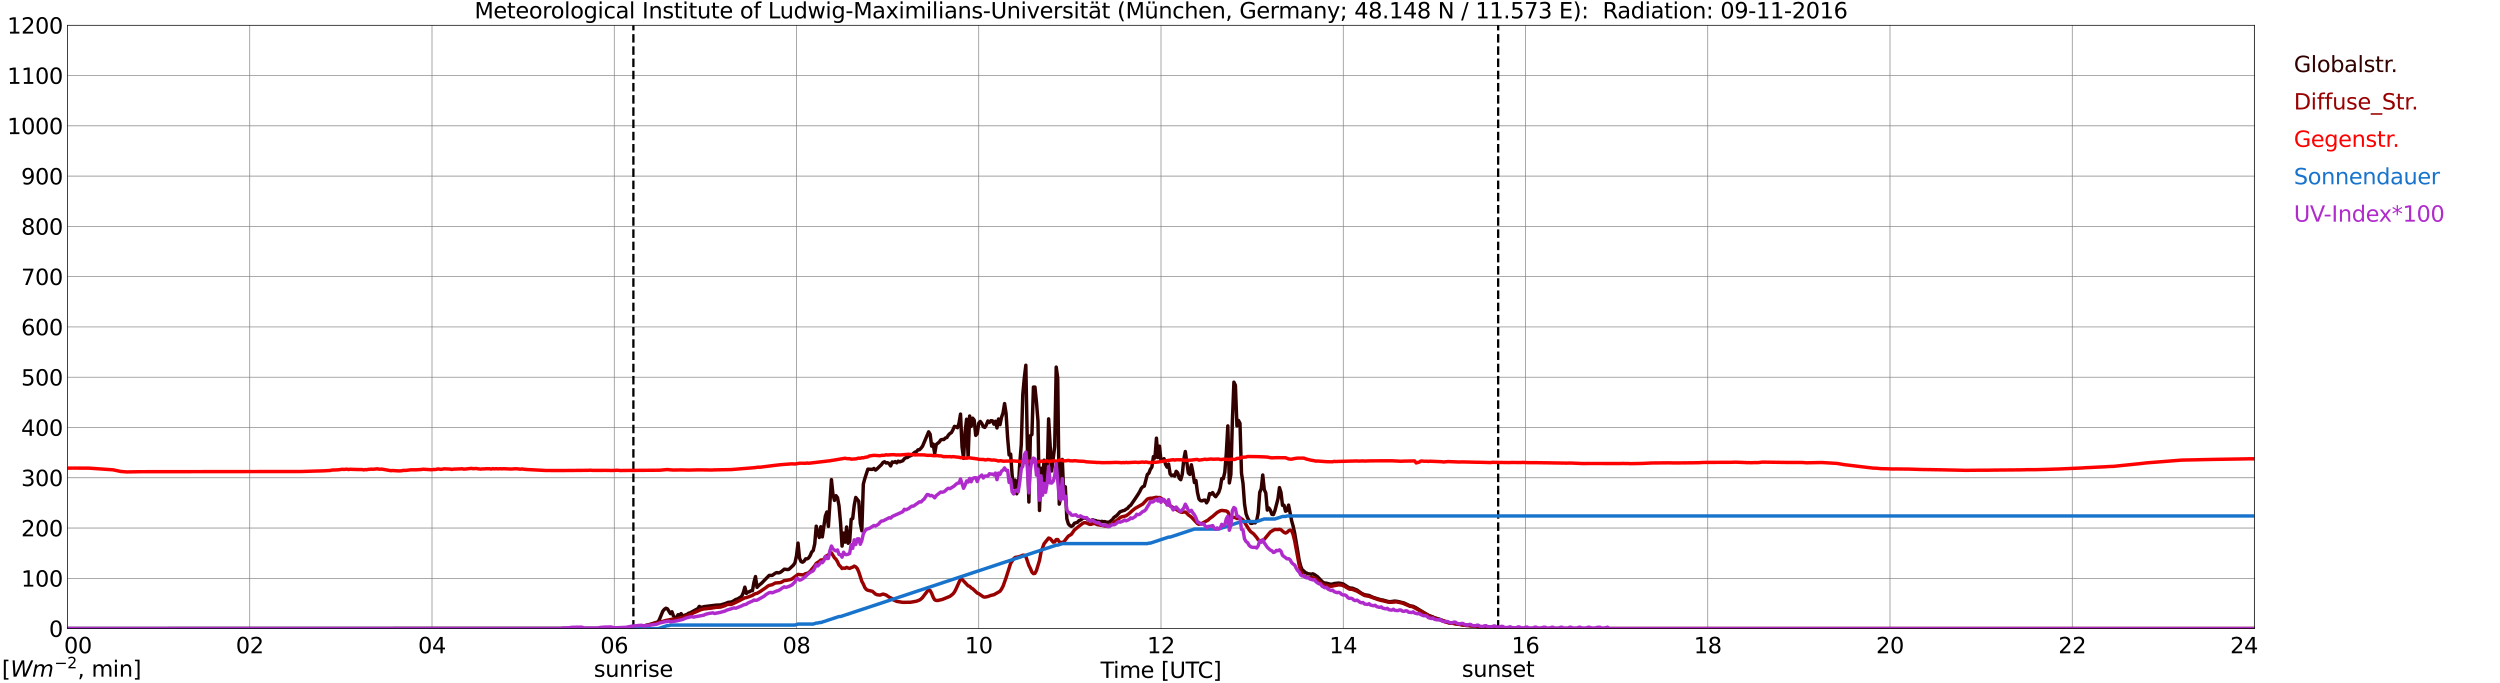 <?xml version="1.0" encoding="utf-8" standalone="no"?>
<!DOCTYPE svg PUBLIC "-//W3C//DTD SVG 1.1//EN"
  "http://www.w3.org/Graphics/SVG/1.1/DTD/svg11.dtd">
<svg xmlns:xlink="http://www.w3.org/1999/xlink" width="1085.4pt" height="296.64pt" viewBox="0 0 1085.4 296.64" xmlns="http://www.w3.org/2000/svg" version="1.1">
 <defs>
  <style type="text/css">*{stroke-linejoin: round; stroke-linecap: butt}</style>
 </defs>
 <g id="figure_1">
  <g id="patch_1">
   <path d="M 0 296.64 
L 1085.4 296.64 
L 1085.4 0 
L 0 0 
z
" style="fill: #ffffff"/>
  </g>
  <g id="axes_1">
   <g id="patch_2">
    <path d="M 29.306 272.909 
L 978.814 272.909 
L 978.814 10.976 
L 29.306 10.976 
z
" style="fill: #ffffff"/>
   </g>
   <g id="patch_3">
    <path d="M 978.814 272.909 
L 978.814 272.909 
L 978.814 10.976 
L 978.814 10.976 
z
" clip-path="url(#p72482c1e0d)" style="fill: #d3d3d3; opacity: 0.25; stroke: #d3d3d3; stroke-linejoin: miter"/>
   </g>
   <g id="matplotlib.axis_1">
    <g id="xtick_1">
     <g id="line2d_1">
      <path d="M 29.306 272.909 
L 29.306 10.976 
" clip-path="url(#p72482c1e0d)" style="fill: none; stroke: #808080; stroke-width: 0.3; stroke-linecap: square"/>
     </g>
     <g id="line2d_2"/>
     <g id="text_1">
      <!--    00 -->
      <g transform="translate(18.733 283.627) scale(0.095 -0.095)">
       <defs>
        <path id="DejaVuSans-20" transform="scale(0.016)"/>
        <path id="DejaVuSans-30" d="M 2034 4250 
Q 1547 4250 1301 3770 
Q 1056 3291 1056 2328 
Q 1056 1369 1301 889 
Q 1547 409 2034 409 
Q 2525 409 2770 889 
Q 3016 1369 3016 2328 
Q 3016 3291 2770 3770 
Q 2525 4250 2034 4250 
z
M 2034 4750 
Q 2819 4750 3233 4129 
Q 3647 3509 3647 2328 
Q 3647 1150 3233 529 
Q 2819 -91 2034 -91 
Q 1250 -91 836 529 
Q 422 1150 422 2328 
Q 422 3509 836 4129 
Q 1250 4750 2034 4750 
z
" transform="scale(0.016)"/>
       </defs>
       <use xlink:href="#DejaVuSans-20"/>
       <use xlink:href="#DejaVuSans-20" transform="translate(31.787 0)"/>
       <use xlink:href="#DejaVuSans-20" transform="translate(63.574 0)"/>
       <use xlink:href="#DejaVuSans-30" transform="translate(95.361 0)"/>
       <use xlink:href="#DejaVuSans-30" transform="translate(158.984 0)"/>
      </g>
     </g>
    </g>
    <g id="xtick_2">
     <g id="line2d_3">
      <path d="M 108.431 272.909 
L 108.431 10.976 
" clip-path="url(#p72482c1e0d)" style="fill: none; stroke: #808080; stroke-width: 0.3; stroke-linecap: square"/>
     </g>
     <g id="line2d_4"/>
     <g id="text_2">
      <!-- 02 -->
      <g transform="translate(102.387 283.627) scale(0.095 -0.095)">
       <defs>
        <path id="DejaVuSans-32" d="M 1228 531 
L 3431 531 
L 3431 0 
L 469 0 
L 469 531 
Q 828 903 1448 1529 
Q 2069 2156 2228 2338 
Q 2531 2678 2651 2914 
Q 2772 3150 2772 3378 
Q 2772 3750 2511 3984 
Q 2250 4219 1831 4219 
Q 1534 4219 1204 4116 
Q 875 4013 500 3803 
L 500 4441 
Q 881 4594 1212 4672 
Q 1544 4750 1819 4750 
Q 2544 4750 2975 4387 
Q 3406 4025 3406 3419 
Q 3406 3131 3298 2873 
Q 3191 2616 2906 2266 
Q 2828 2175 2409 1742 
Q 1991 1309 1228 531 
z
" transform="scale(0.016)"/>
       </defs>
       <use xlink:href="#DejaVuSans-30"/>
       <use xlink:href="#DejaVuSans-32" transform="translate(63.623 0)"/>
      </g>
     </g>
    </g>
    <g id="xtick_3">
     <g id="line2d_5">
      <path d="M 187.557 272.909 
L 187.557 10.976 
" clip-path="url(#p72482c1e0d)" style="fill: none; stroke: #808080; stroke-width: 0.3; stroke-linecap: square"/>
     </g>
     <g id="line2d_6"/>
     <g id="text_3">
      <!-- 04 -->
      <g transform="translate(181.513 283.627) scale(0.095 -0.095)">
       <defs>
        <path id="DejaVuSans-34" d="M 2419 4116 
L 825 1625 
L 2419 1625 
L 2419 4116 
z
M 2253 4666 
L 3047 4666 
L 3047 1625 
L 3713 1625 
L 3713 1100 
L 3047 1100 
L 3047 0 
L 2419 0 
L 2419 1100 
L 313 1100 
L 313 1709 
L 2253 4666 
z
" transform="scale(0.016)"/>
       </defs>
       <use xlink:href="#DejaVuSans-30"/>
       <use xlink:href="#DejaVuSans-34" transform="translate(63.623 0)"/>
      </g>
     </g>
    </g>
    <g id="xtick_4">
     <g id="line2d_7">
      <path d="M 266.683 272.909 
L 266.683 10.976 
" clip-path="url(#p72482c1e0d)" style="fill: none; stroke: #808080; stroke-width: 0.3; stroke-linecap: square"/>
     </g>
     <g id="line2d_8"/>
     <g id="text_4">
      <!-- 06 -->
      <g transform="translate(260.638 283.627) scale(0.095 -0.095)">
       <defs>
        <path id="DejaVuSans-36" d="M 2113 2584 
Q 1688 2584 1439 2293 
Q 1191 2003 1191 1497 
Q 1191 994 1439 701 
Q 1688 409 2113 409 
Q 2538 409 2786 701 
Q 3034 994 3034 1497 
Q 3034 2003 2786 2293 
Q 2538 2584 2113 2584 
z
M 3366 4563 
L 3366 3988 
Q 3128 4100 2886 4159 
Q 2644 4219 2406 4219 
Q 1781 4219 1451 3797 
Q 1122 3375 1075 2522 
Q 1259 2794 1537 2939 
Q 1816 3084 2150 3084 
Q 2853 3084 3261 2657 
Q 3669 2231 3669 1497 
Q 3669 778 3244 343 
Q 2819 -91 2113 -91 
Q 1303 -91 875 529 
Q 447 1150 447 2328 
Q 447 3434 972 4092 
Q 1497 4750 2381 4750 
Q 2619 4750 2861 4703 
Q 3103 4656 3366 4563 
z
" transform="scale(0.016)"/>
       </defs>
       <use xlink:href="#DejaVuSans-30"/>
       <use xlink:href="#DejaVuSans-36" transform="translate(63.623 0)"/>
      </g>
     </g>
    </g>
    <g id="xtick_5">
     <g id="line2d_9">
      <path d="M 345.808 272.909 
L 345.808 10.976 
" clip-path="url(#p72482c1e0d)" style="fill: none; stroke: #808080; stroke-width: 0.3; stroke-linecap: square"/>
     </g>
     <g id="line2d_10"/>
     <g id="text_5">
      <!-- 08 -->
      <g transform="translate(339.764 283.627) scale(0.095 -0.095)">
       <defs>
        <path id="DejaVuSans-38" d="M 2034 2216 
Q 1584 2216 1326 1975 
Q 1069 1734 1069 1313 
Q 1069 891 1326 650 
Q 1584 409 2034 409 
Q 2484 409 2743 651 
Q 3003 894 3003 1313 
Q 3003 1734 2745 1975 
Q 2488 2216 2034 2216 
z
M 1403 2484 
Q 997 2584 770 2862 
Q 544 3141 544 3541 
Q 544 4100 942 4425 
Q 1341 4750 2034 4750 
Q 2731 4750 3128 4425 
Q 3525 4100 3525 3541 
Q 3525 3141 3298 2862 
Q 3072 2584 2669 2484 
Q 3125 2378 3379 2068 
Q 3634 1759 3634 1313 
Q 3634 634 3220 271 
Q 2806 -91 2034 -91 
Q 1263 -91 848 271 
Q 434 634 434 1313 
Q 434 1759 690 2068 
Q 947 2378 1403 2484 
z
M 1172 3481 
Q 1172 3119 1398 2916 
Q 1625 2713 2034 2713 
Q 2441 2713 2670 2916 
Q 2900 3119 2900 3481 
Q 2900 3844 2670 4047 
Q 2441 4250 2034 4250 
Q 1625 4250 1398 4047 
Q 1172 3844 1172 3481 
z
" transform="scale(0.016)"/>
       </defs>
       <use xlink:href="#DejaVuSans-30"/>
       <use xlink:href="#DejaVuSans-38" transform="translate(63.623 0)"/>
      </g>
     </g>
    </g>
    <g id="xtick_6">
     <g id="line2d_11">
      <path d="M 424.934 272.909 
L 424.934 10.976 
" clip-path="url(#p72482c1e0d)" style="fill: none; stroke: #808080; stroke-width: 0.3; stroke-linecap: square"/>
     </g>
     <g id="line2d_12"/>
     <g id="text_6">
      <!-- 10 -->
      <g transform="translate(418.89 283.627) scale(0.095 -0.095)">
       <defs>
        <path id="DejaVuSans-31" d="M 794 531 
L 1825 531 
L 1825 4091 
L 703 3866 
L 703 4441 
L 1819 4666 
L 2450 4666 
L 2450 531 
L 3481 531 
L 3481 0 
L 794 0 
L 794 531 
z
" transform="scale(0.016)"/>
       </defs>
       <use xlink:href="#DejaVuSans-31"/>
       <use xlink:href="#DejaVuSans-30" transform="translate(63.623 0)"/>
      </g>
     </g>
    </g>
    <g id="xtick_7">
     <g id="line2d_13">
      <path d="M 504.06 272.909 
L 504.06 10.976 
" clip-path="url(#p72482c1e0d)" style="fill: none; stroke: #808080; stroke-width: 0.3; stroke-linecap: square"/>
     </g>
     <g id="line2d_14"/>
     <g id="text_7">
      <!-- 12 -->
      <g transform="translate(498.015 283.627) scale(0.095 -0.095)">
       <use xlink:href="#DejaVuSans-31"/>
       <use xlink:href="#DejaVuSans-32" transform="translate(63.623 0)"/>
      </g>
     </g>
    </g>
    <g id="xtick_8">
     <g id="line2d_15">
      <path d="M 583.185 272.909 
L 583.185 10.976 
" clip-path="url(#p72482c1e0d)" style="fill: none; stroke: #808080; stroke-width: 0.3; stroke-linecap: square"/>
     </g>
     <g id="line2d_16"/>
     <g id="text_8">
      <!-- 14 -->
      <g transform="translate(577.141 283.627) scale(0.095 -0.095)">
       <use xlink:href="#DejaVuSans-31"/>
       <use xlink:href="#DejaVuSans-34" transform="translate(63.623 0)"/>
      </g>
     </g>
    </g>
    <g id="xtick_9">
     <g id="line2d_17">
      <path d="M 662.311 272.909 
L 662.311 10.976 
" clip-path="url(#p72482c1e0d)" style="fill: none; stroke: #808080; stroke-width: 0.3; stroke-linecap: square"/>
     </g>
     <g id="line2d_18"/>
     <g id="text_9">
      <!-- 16 -->
      <g transform="translate(656.267 283.627) scale(0.095 -0.095)">
       <use xlink:href="#DejaVuSans-31"/>
       <use xlink:href="#DejaVuSans-36" transform="translate(63.623 0)"/>
      </g>
     </g>
    </g>
    <g id="xtick_10">
     <g id="line2d_19">
      <path d="M 741.437 272.909 
L 741.437 10.976 
" clip-path="url(#p72482c1e0d)" style="fill: none; stroke: #808080; stroke-width: 0.3; stroke-linecap: square"/>
     </g>
     <g id="line2d_20"/>
     <g id="text_10">
      <!-- 18 -->
      <g transform="translate(735.392 283.627) scale(0.095 -0.095)">
       <use xlink:href="#DejaVuSans-31"/>
       <use xlink:href="#DejaVuSans-38" transform="translate(63.623 0)"/>
      </g>
     </g>
    </g>
    <g id="xtick_11">
     <g id="line2d_21">
      <path d="M 820.562 272.909 
L 820.562 10.976 
" clip-path="url(#p72482c1e0d)" style="fill: none; stroke: #808080; stroke-width: 0.3; stroke-linecap: square"/>
     </g>
     <g id="line2d_22"/>
     <g id="text_11">
      <!-- 20 -->
      <g transform="translate(814.518 283.627) scale(0.095 -0.095)">
       <use xlink:href="#DejaVuSans-32"/>
       <use xlink:href="#DejaVuSans-30" transform="translate(63.623 0)"/>
      </g>
     </g>
    </g>
    <g id="xtick_12">
     <g id="line2d_23">
      <path d="M 899.688 272.909 
L 899.688 10.976 
" clip-path="url(#p72482c1e0d)" style="fill: none; stroke: #808080; stroke-width: 0.3; stroke-linecap: square"/>
     </g>
     <g id="line2d_24"/>
     <g id="text_12">
      <!-- 22 -->
      <g transform="translate(893.644 283.627) scale(0.095 -0.095)">
       <use xlink:href="#DejaVuSans-32"/>
       <use xlink:href="#DejaVuSans-32" transform="translate(63.623 0)"/>
      </g>
     </g>
    </g>
    <g id="xtick_13">
     <g id="line2d_25">
      <path d="M 978.814 272.909 
L 978.814 10.976 
" clip-path="url(#p72482c1e0d)" style="fill: none; stroke: #808080; stroke-width: 0.3; stroke-linecap: square"/>
     </g>
     <g id="line2d_26"/>
     <g id="text_13">
      <!-- 24    -->
      <g transform="translate(968.241 283.627) scale(0.095 -0.095)">
       <use xlink:href="#DejaVuSans-32"/>
       <use xlink:href="#DejaVuSans-34" transform="translate(63.623 0)"/>
       <use xlink:href="#DejaVuSans-20" transform="translate(127.246 0)"/>
       <use xlink:href="#DejaVuSans-20" transform="translate(159.033 0)"/>
       <use xlink:href="#DejaVuSans-20" transform="translate(190.82 0)"/>
      </g>
     </g>
    </g>
    <g id="text_14">
     <!-- Time [UTC] -->
     <g transform="translate(477.806 294.322) scale(0.095 -0.095)">
      <defs>
       <path id="DejaVuSans-54" d="M -19 4666 
L 3928 4666 
L 3928 4134 
L 2272 4134 
L 2272 0 
L 1638 0 
L 1638 4134 
L -19 4134 
L -19 4666 
z
" transform="scale(0.016)"/>
       <path id="DejaVuSans-69" d="M 603 3500 
L 1178 3500 
L 1178 0 
L 603 0 
L 603 3500 
z
M 603 4863 
L 1178 4863 
L 1178 4134 
L 603 4134 
L 603 4863 
z
" transform="scale(0.016)"/>
       <path id="DejaVuSans-6d" d="M 3328 2828 
Q 3544 3216 3844 3400 
Q 4144 3584 4550 3584 
Q 5097 3584 5394 3201 
Q 5691 2819 5691 2113 
L 5691 0 
L 5113 0 
L 5113 2094 
Q 5113 2597 4934 2840 
Q 4756 3084 4391 3084 
Q 3944 3084 3684 2787 
Q 3425 2491 3425 1978 
L 3425 0 
L 2847 0 
L 2847 2094 
Q 2847 2600 2669 2842 
Q 2491 3084 2119 3084 
Q 1678 3084 1418 2786 
Q 1159 2488 1159 1978 
L 1159 0 
L 581 0 
L 581 3500 
L 1159 3500 
L 1159 2956 
Q 1356 3278 1631 3431 
Q 1906 3584 2284 3584 
Q 2666 3584 2933 3390 
Q 3200 3197 3328 2828 
z
" transform="scale(0.016)"/>
       <path id="DejaVuSans-65" d="M 3597 1894 
L 3597 1613 
L 953 1613 
Q 991 1019 1311 708 
Q 1631 397 2203 397 
Q 2534 397 2845 478 
Q 3156 559 3463 722 
L 3463 178 
Q 3153 47 2828 -22 
Q 2503 -91 2169 -91 
Q 1331 -91 842 396 
Q 353 884 353 1716 
Q 353 2575 817 3079 
Q 1281 3584 2069 3584 
Q 2775 3584 3186 3129 
Q 3597 2675 3597 1894 
z
M 3022 2063 
Q 3016 2534 2758 2815 
Q 2500 3097 2075 3097 
Q 1594 3097 1305 2825 
Q 1016 2553 972 2059 
L 3022 2063 
z
" transform="scale(0.016)"/>
       <path id="DejaVuSans-5b" d="M 550 4863 
L 1875 4863 
L 1875 4416 
L 1125 4416 
L 1125 -397 
L 1875 -397 
L 1875 -844 
L 550 -844 
L 550 4863 
z
" transform="scale(0.016)"/>
       <path id="DejaVuSans-55" d="M 556 4666 
L 1191 4666 
L 1191 1831 
Q 1191 1081 1462 751 
Q 1734 422 2344 422 
Q 2950 422 3222 751 
Q 3494 1081 3494 1831 
L 3494 4666 
L 4128 4666 
L 4128 1753 
Q 4128 841 3676 375 
Q 3225 -91 2344 -91 
Q 1459 -91 1007 375 
Q 556 841 556 1753 
L 556 4666 
z
" transform="scale(0.016)"/>
       <path id="DejaVuSans-43" d="M 4122 4306 
L 4122 3641 
Q 3803 3938 3442 4084 
Q 3081 4231 2675 4231 
Q 1875 4231 1450 3742 
Q 1025 3253 1025 2328 
Q 1025 1406 1450 917 
Q 1875 428 2675 428 
Q 3081 428 3442 575 
Q 3803 722 4122 1019 
L 4122 359 
Q 3791 134 3420 21 
Q 3050 -91 2638 -91 
Q 1578 -91 968 557 
Q 359 1206 359 2328 
Q 359 3453 968 4101 
Q 1578 4750 2638 4750 
Q 3056 4750 3426 4639 
Q 3797 4528 4122 4306 
z
" transform="scale(0.016)"/>
       <path id="DejaVuSans-5d" d="M 1947 4863 
L 1947 -844 
L 622 -844 
L 622 -397 
L 1369 -397 
L 1369 4416 
L 622 4416 
L 622 4863 
L 1947 4863 
z
" transform="scale(0.016)"/>
      </defs>
      <use xlink:href="#DejaVuSans-54"/>
      <use xlink:href="#DejaVuSans-69" transform="translate(57.959 0)"/>
      <use xlink:href="#DejaVuSans-6d" transform="translate(85.742 0)"/>
      <use xlink:href="#DejaVuSans-65" transform="translate(183.154 0)"/>
      <use xlink:href="#DejaVuSans-20" transform="translate(244.678 0)"/>
      <use xlink:href="#DejaVuSans-5b" transform="translate(276.465 0)"/>
      <use xlink:href="#DejaVuSans-55" transform="translate(315.479 0)"/>
      <use xlink:href="#DejaVuSans-54" transform="translate(388.672 0)"/>
      <use xlink:href="#DejaVuSans-43" transform="translate(443.881 0)"/>
      <use xlink:href="#DejaVuSans-5d" transform="translate(513.705 0)"/>
     </g>
    </g>
   </g>
   <g id="matplotlib.axis_2">
    <g id="ytick_1">
     <g id="line2d_27">
      <path d="M 29.306 272.909 
L 978.814 272.909 
" clip-path="url(#p72482c1e0d)" style="fill: none; stroke: #808080; stroke-width: 0.3; stroke-linecap: square"/>
     </g>
     <g id="line2d_28"/>
     <g id="text_15">
      <!-- 0 -->
      <g transform="translate(21.261 276.518) scale(0.095 -0.095)">
       <use xlink:href="#DejaVuSans-30"/>
      </g>
     </g>
    </g>
    <g id="ytick_2">
     <g id="line2d_29">
      <path d="M 29.306 251.081 
L 978.814 251.081 
" clip-path="url(#p72482c1e0d)" style="fill: none; stroke: #808080; stroke-width: 0.3; stroke-linecap: square"/>
     </g>
     <g id="line2d_30"/>
     <g id="text_16">
      <!-- 100 -->
      <g transform="translate(9.173 254.69) scale(0.095 -0.095)">
       <use xlink:href="#DejaVuSans-31"/>
       <use xlink:href="#DejaVuSans-30" transform="translate(63.623 0)"/>
       <use xlink:href="#DejaVuSans-30" transform="translate(127.246 0)"/>
      </g>
     </g>
    </g>
    <g id="ytick_3">
     <g id="line2d_31">
      <path d="M 29.306 229.253 
L 978.814 229.253 
" clip-path="url(#p72482c1e0d)" style="fill: none; stroke: #808080; stroke-width: 0.3; stroke-linecap: square"/>
     </g>
     <g id="line2d_32"/>
     <g id="text_17">
      <!-- 200 -->
      <g transform="translate(9.173 232.863) scale(0.095 -0.095)">
       <use xlink:href="#DejaVuSans-32"/>
       <use xlink:href="#DejaVuSans-30" transform="translate(63.623 0)"/>
       <use xlink:href="#DejaVuSans-30" transform="translate(127.246 0)"/>
      </g>
     </g>
    </g>
    <g id="ytick_4">
     <g id="line2d_33">
      <path d="M 29.306 207.426 
L 978.814 207.426 
" clip-path="url(#p72482c1e0d)" style="fill: none; stroke: #808080; stroke-width: 0.3; stroke-linecap: square"/>
     </g>
     <g id="line2d_34"/>
     <g id="text_18">
      <!-- 300 -->
      <g transform="translate(9.173 211.035) scale(0.095 -0.095)">
       <defs>
        <path id="DejaVuSans-33" d="M 2597 2516 
Q 3050 2419 3304 2112 
Q 3559 1806 3559 1356 
Q 3559 666 3084 287 
Q 2609 -91 1734 -91 
Q 1441 -91 1130 -33 
Q 819 25 488 141 
L 488 750 
Q 750 597 1062 519 
Q 1375 441 1716 441 
Q 2309 441 2620 675 
Q 2931 909 2931 1356 
Q 2931 1769 2642 2001 
Q 2353 2234 1838 2234 
L 1294 2234 
L 1294 2753 
L 1863 2753 
Q 2328 2753 2575 2939 
Q 2822 3125 2822 3475 
Q 2822 3834 2567 4026 
Q 2313 4219 1838 4219 
Q 1578 4219 1281 4162 
Q 984 4106 628 3988 
L 628 4550 
Q 988 4650 1302 4700 
Q 1616 4750 1894 4750 
Q 2613 4750 3031 4423 
Q 3450 4097 3450 3541 
Q 3450 3153 3228 2886 
Q 3006 2619 2597 2516 
z
" transform="scale(0.016)"/>
       </defs>
       <use xlink:href="#DejaVuSans-33"/>
       <use xlink:href="#DejaVuSans-30" transform="translate(63.623 0)"/>
       <use xlink:href="#DejaVuSans-30" transform="translate(127.246 0)"/>
      </g>
     </g>
    </g>
    <g id="ytick_5">
     <g id="line2d_35">
      <path d="M 29.306 185.598 
L 978.814 185.598 
" clip-path="url(#p72482c1e0d)" style="fill: none; stroke: #808080; stroke-width: 0.3; stroke-linecap: square"/>
     </g>
     <g id="line2d_36"/>
     <g id="text_19">
      <!-- 400 -->
      <g transform="translate(9.173 189.207) scale(0.095 -0.095)">
       <use xlink:href="#DejaVuSans-34"/>
       <use xlink:href="#DejaVuSans-30" transform="translate(63.623 0)"/>
       <use xlink:href="#DejaVuSans-30" transform="translate(127.246 0)"/>
      </g>
     </g>
    </g>
    <g id="ytick_6">
     <g id="line2d_37">
      <path d="M 29.306 163.77 
L 978.814 163.77 
" clip-path="url(#p72482c1e0d)" style="fill: none; stroke: #808080; stroke-width: 0.3; stroke-linecap: square"/>
     </g>
     <g id="line2d_38"/>
     <g id="text_20">
      <!-- 500 -->
      <g transform="translate(9.173 167.379) scale(0.095 -0.095)">
       <defs>
        <path id="DejaVuSans-35" d="M 691 4666 
L 3169 4666 
L 3169 4134 
L 1269 4134 
L 1269 2991 
Q 1406 3038 1543 3061 
Q 1681 3084 1819 3084 
Q 2600 3084 3056 2656 
Q 3513 2228 3513 1497 
Q 3513 744 3044 326 
Q 2575 -91 1722 -91 
Q 1428 -91 1123 -41 
Q 819 9 494 109 
L 494 744 
Q 775 591 1075 516 
Q 1375 441 1709 441 
Q 2250 441 2565 725 
Q 2881 1009 2881 1497 
Q 2881 1984 2565 2268 
Q 2250 2553 1709 2553 
Q 1456 2553 1204 2497 
Q 953 2441 691 2322 
L 691 4666 
z
" transform="scale(0.016)"/>
       </defs>
       <use xlink:href="#DejaVuSans-35"/>
       <use xlink:href="#DejaVuSans-30" transform="translate(63.623 0)"/>
       <use xlink:href="#DejaVuSans-30" transform="translate(127.246 0)"/>
      </g>
     </g>
    </g>
    <g id="ytick_7">
     <g id="line2d_39">
      <path d="M 29.306 141.942 
L 978.814 141.942 
" clip-path="url(#p72482c1e0d)" style="fill: none; stroke: #808080; stroke-width: 0.3; stroke-linecap: square"/>
     </g>
     <g id="line2d_40"/>
     <g id="text_21">
      <!-- 600 -->
      <g transform="translate(9.173 145.551) scale(0.095 -0.095)">
       <use xlink:href="#DejaVuSans-36"/>
       <use xlink:href="#DejaVuSans-30" transform="translate(63.623 0)"/>
       <use xlink:href="#DejaVuSans-30" transform="translate(127.246 0)"/>
      </g>
     </g>
    </g>
    <g id="ytick_8">
     <g id="line2d_41">
      <path d="M 29.306 120.114 
L 978.814 120.114 
" clip-path="url(#p72482c1e0d)" style="fill: none; stroke: #808080; stroke-width: 0.3; stroke-linecap: square"/>
     </g>
     <g id="line2d_42"/>
     <g id="text_22">
      <!-- 700 -->
      <g transform="translate(9.173 123.724) scale(0.095 -0.095)">
       <defs>
        <path id="DejaVuSans-37" d="M 525 4666 
L 3525 4666 
L 3525 4397 
L 1831 0 
L 1172 0 
L 2766 4134 
L 525 4134 
L 525 4666 
z
" transform="scale(0.016)"/>
       </defs>
       <use xlink:href="#DejaVuSans-37"/>
       <use xlink:href="#DejaVuSans-30" transform="translate(63.623 0)"/>
       <use xlink:href="#DejaVuSans-30" transform="translate(127.246 0)"/>
      </g>
     </g>
    </g>
    <g id="ytick_9">
     <g id="line2d_43">
      <path d="M 29.306 98.287 
L 978.814 98.287 
" clip-path="url(#p72482c1e0d)" style="fill: none; stroke: #808080; stroke-width: 0.3; stroke-linecap: square"/>
     </g>
     <g id="line2d_44"/>
     <g id="text_23">
      <!-- 800 -->
      <g transform="translate(9.173 101.896) scale(0.095 -0.095)">
       <use xlink:href="#DejaVuSans-38"/>
       <use xlink:href="#DejaVuSans-30" transform="translate(63.623 0)"/>
       <use xlink:href="#DejaVuSans-30" transform="translate(127.246 0)"/>
      </g>
     </g>
    </g>
    <g id="ytick_10">
     <g id="line2d_45">
      <path d="M 29.306 76.459 
L 978.814 76.459 
" clip-path="url(#p72482c1e0d)" style="fill: none; stroke: #808080; stroke-width: 0.3; stroke-linecap: square"/>
     </g>
     <g id="line2d_46"/>
     <g id="text_24">
      <!-- 900 -->
      <g transform="translate(9.173 80.068) scale(0.095 -0.095)">
       <defs>
        <path id="DejaVuSans-39" d="M 703 97 
L 703 672 
Q 941 559 1184 500 
Q 1428 441 1663 441 
Q 2288 441 2617 861 
Q 2947 1281 2994 2138 
Q 2813 1869 2534 1725 
Q 2256 1581 1919 1581 
Q 1219 1581 811 2004 
Q 403 2428 403 3163 
Q 403 3881 828 4315 
Q 1253 4750 1959 4750 
Q 2769 4750 3195 4129 
Q 3622 3509 3622 2328 
Q 3622 1225 3098 567 
Q 2575 -91 1691 -91 
Q 1453 -91 1209 -44 
Q 966 3 703 97 
z
M 1959 2075 
Q 2384 2075 2632 2365 
Q 2881 2656 2881 3163 
Q 2881 3666 2632 3958 
Q 2384 4250 1959 4250 
Q 1534 4250 1286 3958 
Q 1038 3666 1038 3163 
Q 1038 2656 1286 2365 
Q 1534 2075 1959 2075 
z
" transform="scale(0.016)"/>
       </defs>
       <use xlink:href="#DejaVuSans-39"/>
       <use xlink:href="#DejaVuSans-30" transform="translate(63.623 0)"/>
       <use xlink:href="#DejaVuSans-30" transform="translate(127.246 0)"/>
      </g>
     </g>
    </g>
    <g id="ytick_11">
     <g id="line2d_47">
      <path d="M 29.306 54.631 
L 978.814 54.631 
" clip-path="url(#p72482c1e0d)" style="fill: none; stroke: #808080; stroke-width: 0.3; stroke-linecap: square"/>
     </g>
     <g id="line2d_48"/>
     <g id="text_25">
      <!-- 1000 -->
      <g transform="translate(3.128 58.24) scale(0.095 -0.095)">
       <use xlink:href="#DejaVuSans-31"/>
       <use xlink:href="#DejaVuSans-30" transform="translate(63.623 0)"/>
       <use xlink:href="#DejaVuSans-30" transform="translate(127.246 0)"/>
       <use xlink:href="#DejaVuSans-30" transform="translate(190.869 0)"/>
      </g>
     </g>
    </g>
    <g id="ytick_12">
     <g id="line2d_49">
      <path d="M 29.306 32.803 
L 978.814 32.803 
" clip-path="url(#p72482c1e0d)" style="fill: none; stroke: #808080; stroke-width: 0.3; stroke-linecap: square"/>
     </g>
     <g id="line2d_50"/>
     <g id="text_26">
      <!-- 1100 -->
      <g transform="translate(3.128 36.413) scale(0.095 -0.095)">
       <use xlink:href="#DejaVuSans-31"/>
       <use xlink:href="#DejaVuSans-31" transform="translate(63.623 0)"/>
       <use xlink:href="#DejaVuSans-30" transform="translate(127.246 0)"/>
       <use xlink:href="#DejaVuSans-30" transform="translate(190.869 0)"/>
      </g>
     </g>
    </g>
    <g id="ytick_13">
     <g id="line2d_51">
      <path d="M 29.306 10.976 
L 978.814 10.976 
" clip-path="url(#p72482c1e0d)" style="fill: none; stroke: #808080; stroke-width: 0.3; stroke-linecap: square"/>
     </g>
     <g id="line2d_52"/>
     <g id="text_27">
      <!-- 1200 -->
      <g transform="translate(3.128 14.585) scale(0.095 -0.095)">
       <use xlink:href="#DejaVuSans-31"/>
       <use xlink:href="#DejaVuSans-32" transform="translate(63.623 0)"/>
       <use xlink:href="#DejaVuSans-30" transform="translate(127.246 0)"/>
       <use xlink:href="#DejaVuSans-30" transform="translate(190.869 0)"/>
      </g>
     </g>
    </g>
   </g>
   <g id="line2d_53">
    <path d="M 274.991 272.909 
L 274.991 10.976 
" clip-path="url(#p72482c1e0d)" style="fill: none; stroke-dasharray: 3.7,1.6; stroke-dashoffset: 0; stroke: #000000"/>
   </g>
   <g id="line2d_54">
    <path d="M 650.442 272.909 
L 650.442 10.976 
" clip-path="url(#p72482c1e0d)" style="fill: none; stroke-dasharray: 3.7,1.6; stroke-dashoffset: 0; stroke: #000000"/>
   </g>
   <g id="line2d_55">
    <path d="M 29.306 272.909 
L 269.32 272.837 
L 270.639 272.749 
L 272.617 272.66 
L 275.914 272.127 
L 277.892 271.979 
L 280.53 271.534 
L 282.508 271.001 
L 285.805 269.936 
L 286.464 268.513 
L 287.783 265.315 
L 288.442 264.544 
L 289.102 264.071 
L 289.761 264.309 
L 291.08 266.411 
L 291.739 265.612 
L 292.399 267.476 
L 293.058 268.157 
L 293.717 268.157 
L 294.377 266.884 
L 295.036 267.122 
L 295.696 266.411 
L 296.355 267.447 
L 297.674 266.974 
L 298.333 266.708 
L 298.992 266.232 
L 299.652 266.055 
L 302.289 264.603 
L 302.949 264.309 
L 303.608 263.272 
L 304.267 263.687 
L 304.927 263.597 
L 305.586 263.39 
L 310.861 262.737 
L 312.839 262.65 
L 314.818 262.056 
L 316.136 261.523 
L 317.455 261.375 
L 318.114 261.109 
L 319.433 260.279 
L 320.093 260.102 
L 321.411 259.332 
L 322.071 258.799 
L 322.73 257.258 
L 323.39 254.918 
L 324.049 257.645 
L 324.708 257.051 
L 325.368 256.933 
L 326.027 256.488 
L 326.686 256.429 
L 327.346 252.757 
L 328.005 250.328 
L 328.665 255.008 
L 329.324 254.296 
L 330.643 253.201 
L 333.94 249.826 
L 335.258 249.826 
L 336.577 248.876 
L 337.236 248.582 
L 337.896 248.728 
L 338.555 248.582 
L 339.215 248.195 
L 340.533 247.1 
L 341.852 247.279 
L 342.512 247.189 
L 344.49 245.323 
L 345.149 244.286 
L 345.808 241.296 
L 346.468 235.786 
L 347.127 242.274 
L 347.787 243.812 
L 348.446 244.079 
L 349.105 243.636 
L 349.765 242.627 
L 350.424 242.627 
L 351.083 242.243 
L 351.743 241.206 
L 352.402 239.667 
L 353.062 239.015 
L 353.721 236.142 
L 354.38 228.441 
L 355.04 231.285 
L 355.699 233.357 
L 356.359 228.679 
L 357.018 233.091 
L 358.337 224.028 
L 358.996 222.281 
L 359.655 228.559 
L 360.974 208.242 
L 361.634 214.581 
L 362.293 217.246 
L 362.952 215.203 
L 363.612 216.061 
L 364.271 219.616 
L 364.93 226.961 
L 365.59 237.089 
L 366.249 231.432 
L 366.909 235.372 
L 367.568 228.797 
L 368.227 235.876 
L 368.887 235.164 
L 369.546 225.451 
L 370.206 225.123 
L 370.865 219.437 
L 371.524 215.973 
L 372.843 217.632 
L 373.502 227.138 
L 374.162 230.456 
L 374.821 210.198 
L 375.481 207.74 
L 376.799 203.682 
L 378.118 203.769 
L 378.777 203.8 
L 379.437 203.385 
L 380.096 204.097 
L 380.756 203.593 
L 382.734 201.667 
L 383.393 200.748 
L 384.053 200.482 
L 384.712 201.017 
L 385.371 200.897 
L 386.031 201.283 
L 386.69 202.289 
L 387.349 200.572 
L 388.009 200.748 
L 388.668 200.395 
L 389.328 200.956 
L 389.987 200.216 
L 390.646 200.513 
L 391.965 200.039 
L 392.624 199.179 
L 393.284 198.705 
L 393.943 198.646 
L 394.603 198.173 
L 395.921 197.551 
L 396.581 196.839 
L 397.24 196.306 
L 397.899 196.071 
L 398.559 195.3 
L 399.218 195.241 
L 399.878 194.56 
L 400.537 193.7 
L 403.175 187.481 
L 403.834 188.547 
L 404.493 193.7 
L 405.153 192.783 
L 405.812 196.987 
L 406.471 192.991 
L 407.79 191.923 
L 408.45 190.976 
L 409.109 190.797 
L 409.768 190.828 
L 410.428 190.177 
L 411.087 189.97 
L 411.746 188.933 
L 412.406 188.221 
L 413.065 187.837 
L 413.725 186.593 
L 414.384 185.111 
L 415.043 185.318 
L 415.703 185.705 
L 416.362 183.721 
L 417.022 179.781 
L 417.681 194.056 
L 418.34 199.002 
L 419 187.54 
L 419.659 182.003 
L 420.318 198.646 
L 420.978 180.61 
L 421.637 185.142 
L 422.297 181.557 
L 422.956 182.387 
L 423.615 189.02 
L 424.275 188.28 
L 424.934 183.659 
L 425.593 182.978 
L 426.253 183.838 
L 426.912 185.259 
L 427.572 185.556 
L 428.231 184.489 
L 428.89 182.771 
L 429.55 183.424 
L 430.209 182.653 
L 430.869 182.712 
L 431.528 184.164 
L 432.187 182.891 
L 432.847 185.792 
L 433.506 181.913 
L 434.165 184.371 
L 434.825 181.173 
L 435.484 179.248 
L 436.144 175.219 
L 436.803 179.543 
L 437.462 189.998 
L 438.122 197.522 
L 438.781 197.166 
L 439.44 206.437 
L 440.1 211.59 
L 440.759 208.449 
L 441.419 214.373 
L 442.078 212.151 
L 442.737 201.224 
L 443.397 193.05 
L 444.056 171.191 
L 444.716 164.025 
L 445.375 158.575 
L 446.034 193.257 
L 446.694 217.957 
L 447.353 189.169 
L 448.012 188.667 
L 448.672 168.053 
L 449.331 168.053 
L 449.991 174.597 
L 450.65 182.802 
L 451.309 221.629 
L 451.969 203.296 
L 452.628 209.25 
L 453.287 199.801 
L 453.947 209.545 
L 454.606 207.827 
L 455.266 181.854 
L 456.584 204.481 
L 457.903 193.879 
L 458.563 159.374 
L 459.222 164.143 
L 459.881 218.874 
L 460.541 216.032 
L 461.2 199.476 
L 461.859 215.203 
L 462.519 211.352 
L 463.178 225.185 
L 463.838 227.435 
L 464.497 228.175 
L 465.156 228.531 
L 465.816 228.175 
L 466.475 227.169 
L 467.794 226.754 
L 468.453 226.042 
L 469.113 225.776 
L 470.431 224.857 
L 471.091 224.916 
L 471.75 225.095 
L 472.409 225.597 
L 473.728 226.191 
L 474.388 225.628 
L 475.047 225.953 
L 475.706 226.012 
L 476.366 226.339 
L 477.025 226.339 
L 477.685 226.516 
L 478.344 226.339 
L 479.003 226.516 
L 479.663 226.457 
L 480.322 226.693 
L 480.981 226.723 
L 481.641 226.634 
L 482.96 225.597 
L 483.619 224.68 
L 484.938 223.733 
L 486.256 222.223 
L 487.575 221.718 
L 488.235 221.57 
L 488.894 221.066 
L 489.553 220.712 
L 490.213 219.852 
L 490.872 219.409 
L 492.85 216.534 
L 494.169 214.522 
L 494.828 213.426 
L 495.488 212.064 
L 496.147 211.322 
L 496.807 211.055 
L 498.125 205.991 
L 498.785 205.459 
L 499.444 203.741 
L 500.103 202.794 
L 500.763 198.232 
L 501.422 198.854 
L 502.082 190.236 
L 502.741 198.646 
L 503.4 193.7 
L 504.06 200.039 
L 504.719 199.98 
L 505.379 199.151 
L 506.038 201.608 
L 506.697 202.822 
L 507.357 201.491 
L 508.016 205.756 
L 508.675 206.496 
L 509.335 206.229 
L 509.994 206.731 
L 510.654 204.629 
L 511.313 205.28 
L 511.972 207.62 
L 512.632 208.272 
L 513.291 205.902 
L 513.95 199.506 
L 514.61 196.04 
L 515.929 205.341 
L 516.588 205.991 
L 517.247 201.785 
L 517.907 205.072 
L 518.566 209.486 
L 519.226 208.628 
L 519.885 213.751 
L 520.544 216.654 
L 521.204 217.364 
L 521.863 217.484 
L 522.522 217.187 
L 523.182 217.128 
L 523.841 218.313 
L 524.501 217.217 
L 525.16 214.284 
L 525.819 214.55 
L 526.479 213.869 
L 527.138 214.995 
L 527.797 215.646 
L 529.116 213.81 
L 529.776 211.826 
L 530.435 207.768 
L 531.094 207.827 
L 531.754 205.014 
L 532.413 196.78 
L 533.073 184.904 
L 533.732 209.665 
L 534.391 206.022 
L 535.051 182.684 
L 535.71 165.92 
L 536.369 167.313 
L 537.029 184.934 
L 537.688 182.535 
L 538.348 183.78 
L 539.007 205.428 
L 539.666 209.872 
L 540.326 218.846 
L 540.985 223.08 
L 541.644 224.829 
L 542.963 227.197 
L 543.623 227.228 
L 544.282 226.813 
L 544.941 227.02 
L 545.601 225.983 
L 546.26 222.755 
L 546.919 213.81 
L 547.579 212.151 
L 548.238 206.229 
L 548.898 212.566 
L 549.557 214.048 
L 550.216 221.452 
L 550.876 220.533 
L 551.535 221.542 
L 552.195 223.318 
L 552.854 223.406 
L 553.513 221.718 
L 554.832 216.595 
L 555.491 211.708 
L 556.151 213.81 
L 556.81 219.378 
L 557.47 219.35 
L 558.129 221.956 
L 558.788 221.629 
L 559.448 219.289 
L 560.766 226.073 
L 561.426 228.441 
L 562.085 231.403 
L 563.404 239.253 
L 564.063 243.308 
L 564.723 245.855 
L 565.382 247.425 
L 566.042 247.901 
L 566.701 248.551 
L 568.02 249.143 
L 568.679 249.173 
L 569.338 249.322 
L 569.998 249.114 
L 570.657 249.44 
L 571.976 250.359 
L 573.954 252.432 
L 574.613 252.965 
L 575.273 253.142 
L 575.932 253.201 
L 577.251 253.556 
L 577.91 253.674 
L 578.57 253.587 
L 579.229 253.349 
L 581.207 253.142 
L 582.526 253.349 
L 583.185 253.556 
L 584.504 254.416 
L 585.823 255.246 
L 587.142 255.364 
L 589.12 256.163 
L 591.098 257.584 
L 592.417 258.206 
L 594.395 258.533 
L 595.714 259.184 
L 597.032 259.629 
L 599.67 260.428 
L 600.329 260.487 
L 602.307 261.05 
L 602.967 261.198 
L 603.626 261.227 
L 605.604 260.96 
L 606.923 261.139 
L 609.561 261.79 
L 612.198 263.034 
L 613.517 263.241 
L 614.836 263.894 
L 616.154 264.721 
L 620.111 267.122 
L 622.089 267.832 
L 622.748 268.218 
L 624.726 268.751 
L 626.045 269.283 
L 628.023 269.995 
L 629.342 270.438 
L 631.32 270.617 
L 631.98 270.794 
L 633.298 271.001 
L 642.53 272.156 
L 645.827 272.363 
L 646.486 272.363 
L 647.145 272.512 
L 647.805 272.335 
L 649.123 272.422 
L 661.652 272.909 
L 978.154 272.909 
L 978.154 272.909 
" clip-path="url(#p72482c1e0d)" style="fill: none; stroke: #330000; stroke-width: 1.5; stroke-linecap: square"/>
   </g>
   <g id="line2d_56">
    <path d="M 29.306 272.909 
L 266.683 272.909 
L 268.002 272.725 
L 270.639 272.643 
L 273.936 272.348 
L 277.233 272.012 
L 278.552 271.929 
L 279.87 271.676 
L 281.849 271.342 
L 283.167 270.92 
L 285.145 270.375 
L 285.805 270.25 
L 286.464 269.997 
L 287.783 269.787 
L 289.102 269.368 
L 291.739 268.864 
L 293.717 268.781 
L 295.696 268.235 
L 297.014 267.856 
L 304.267 264.708 
L 305.586 264.372 
L 306.905 264.248 
L 307.564 264.121 
L 308.224 264.121 
L 310.861 263.702 
L 312.839 263.575 
L 314.818 262.944 
L 315.477 262.567 
L 316.136 262.399 
L 317.455 262.442 
L 318.774 261.853 
L 320.093 261.224 
L 323.39 259.546 
L 324.049 259.461 
L 326.686 258.496 
L 327.346 258.033 
L 328.005 257.741 
L 328.665 257.614 
L 329.983 256.859 
L 332.621 255.054 
L 333.28 254.508 
L 333.94 254.172 
L 335.258 253.836 
L 336.577 253.122 
L 338.555 252.956 
L 339.215 252.788 
L 340.533 252.031 
L 341.193 252.031 
L 343.171 251.611 
L 343.83 251.36 
L 346.468 249.387 
L 348.446 249.597 
L 349.105 249.429 
L 349.765 249.051 
L 350.424 248.924 
L 351.083 248.632 
L 351.743 248.045 
L 353.721 245.609 
L 354.38 244.603 
L 355.699 243.721 
L 356.359 243.134 
L 357.018 243.134 
L 357.677 242.797 
L 358.337 241.83 
L 358.996 241.243 
L 359.655 240.951 
L 360.315 240.237 
L 360.974 240.025 
L 362.293 242.167 
L 362.952 242.797 
L 363.612 243.889 
L 364.271 245.316 
L 364.93 245.986 
L 365.59 246.827 
L 366.249 246.617 
L 366.909 246.742 
L 367.568 246.323 
L 368.227 246.617 
L 368.887 246.785 
L 369.546 246.449 
L 370.206 246.24 
L 370.865 245.777 
L 371.524 246.113 
L 372.184 246.827 
L 372.843 248.296 
L 374.162 252.367 
L 374.821 253.585 
L 375.481 255.095 
L 376.14 255.936 
L 376.799 256.272 
L 378.777 256.732 
L 380.096 257.909 
L 380.756 258.201 
L 382.074 258.369 
L 383.393 257.909 
L 384.712 258.328 
L 386.031 259.251 
L 387.349 259.882 
L 388.009 260.511 
L 389.328 261.098 
L 391.965 261.519 
L 395.262 261.475 
L 397.24 261.141 
L 397.899 261.015 
L 399.218 260.511 
L 399.878 260.05 
L 400.537 259.419 
L 402.515 256.776 
L 403.175 256.145 
L 403.834 256.396 
L 404.493 257.614 
L 405.153 259.293 
L 405.812 260.428 
L 406.471 260.679 
L 407.131 260.72 
L 409.109 260.26 
L 412.406 258.915 
L 413.725 257.867 
L 414.384 257.027 
L 415.043 255.767 
L 417.022 251.36 
L 417.681 251.529 
L 420.318 254.34 
L 420.978 254.549 
L 421.637 255.263 
L 422.297 255.599 
L 424.275 257.487 
L 424.934 257.741 
L 426.912 259.125 
L 427.572 259.251 
L 428.89 259 
L 430.209 258.496 
L 431.528 258.201 
L 434.165 256.691 
L 434.825 255.726 
L 435.484 254.508 
L 436.803 250.815 
L 438.122 246.659 
L 438.781 244.559 
L 440.1 242.588 
L 440.759 241.999 
L 442.078 241.789 
L 443.397 241.37 
L 444.056 241.034 
L 444.716 241.075 
L 445.375 241.579 
L 446.694 245.482 
L 447.353 246.785 
L 448.012 248.379 
L 448.672 249.051 
L 449.331 248.924 
L 449.991 247.665 
L 451.309 243.299 
L 451.969 239.691 
L 453.287 236.081 
L 455.266 233.604 
L 455.925 233.813 
L 457.244 235.367 
L 457.903 235.282 
L 458.563 234.276 
L 459.222 234.234 
L 459.881 235.199 
L 460.541 235.66 
L 461.2 235.409 
L 461.859 235.409 
L 462.519 234.402 
L 463.838 232.765 
L 465.156 231.966 
L 466.475 230.078 
L 468.453 228.441 
L 469.772 227.433 
L 470.431 227.014 
L 471.091 226.929 
L 471.75 227.055 
L 473.069 227.642 
L 473.728 227.642 
L 474.388 227.391 
L 475.047 227.265 
L 475.706 227.433 
L 476.366 227.769 
L 479.663 228.356 
L 480.981 228.4 
L 481.641 228.273 
L 482.3 227.979 
L 483.619 226.804 
L 484.938 225.881 
L 486.256 224.79 
L 486.916 224.412 
L 488.894 223.949 
L 490.213 222.984 
L 491.532 221.766 
L 492.85 220.716 
L 496.147 218.828 
L 498.125 216.687 
L 498.785 216.436 
L 499.444 216.309 
L 500.103 216.309 
L 502.082 215.89 
L 502.741 216.058 
L 503.4 215.973 
L 504.06 216.309 
L 505.379 217.318 
L 506.038 218.115 
L 507.357 219.164 
L 508.675 219.961 
L 511.972 221.976 
L 512.632 222.312 
L 513.291 222.439 
L 513.95 222.271 
L 514.61 222.312 
L 515.269 222.816 
L 515.929 223.53 
L 517.247 224.495 
L 519.885 227.308 
L 520.544 227.642 
L 521.863 227.223 
L 524.501 225.796 
L 525.16 225.167 
L 526.479 224.2 
L 528.457 222.48 
L 529.776 221.766 
L 530.435 221.598 
L 532.413 221.851 
L 533.073 222.229 
L 533.732 223.698 
L 534.391 224.663 
L 536.369 224.663 
L 537.029 225.126 
L 538.348 224.79 
L 539.666 225.713 
L 542.304 229.952 
L 542.963 230.792 
L 544.282 231.798 
L 545.601 233.353 
L 546.26 234.359 
L 546.919 234.736 
L 547.579 234.948 
L 548.898 234.149 
L 551.535 230.96 
L 552.854 230.161 
L 553.513 229.869 
L 554.832 229.91 
L 555.491 229.784 
L 556.151 229.993 
L 557.47 231.128 
L 558.129 231.421 
L 558.788 231.128 
L 559.448 230.456 
L 560.107 230.12 
L 560.766 230.456 
L 561.426 232.093 
L 562.085 234.78 
L 563.404 241.874 
L 564.063 245.482 
L 564.723 248.001 
L 565.382 249.302 
L 566.042 249.933 
L 567.36 250.647 
L 568.679 250.815 
L 569.998 250.815 
L 570.657 250.983 
L 571.317 251.319 
L 573.295 252.912 
L 574.613 253.962 
L 575.932 254.13 
L 577.251 254.467 
L 577.91 254.549 
L 581.207 253.921 
L 582.526 254.047 
L 583.845 254.593 
L 585.823 255.767 
L 587.142 255.894 
L 589.12 256.649 
L 592.417 258.537 
L 594.395 258.915 
L 598.351 260.343 
L 599.67 260.679 
L 601.648 261.141 
L 602.967 261.475 
L 604.286 261.475 
L 606.264 261.307 
L 608.901 261.853 
L 612.198 263.239 
L 612.858 263.324 
L 613.517 263.534 
L 620.77 267.563 
L 621.429 267.773 
L 622.089 268.109 
L 623.408 268.486 
L 624.067 268.781 
L 626.045 269.368 
L 627.364 269.914 
L 629.342 270.543 
L 630.661 270.628 
L 632.639 270.964 
L 633.958 271.13 
L 634.617 271.298 
L 635.936 271.466 
L 636.595 271.593 
L 637.914 271.634 
L 639.233 271.802 
L 641.211 272.012 
L 644.508 272.348 
L 647.145 272.474 
L 647.805 272.389 
L 649.123 272.474 
L 652.42 272.557 
L 655.717 272.684 
L 657.036 272.725 
L 657.695 272.909 
L 978.154 272.909 
L 978.154 272.909 
" clip-path="url(#p72482c1e0d)" style="fill: none; stroke: #990000; stroke-width: 1.5; stroke-linecap: square"/>
   </g>
   <g id="line2d_57">
    <path d="M 29.306 203.256 
L 31.284 203.23 
L 38.537 203.239 
L 49.087 203.979 
L 52.384 204.686 
L 55.022 204.891 
L 59.637 204.817 
L 60.956 204.791 
L 62.934 204.791 
L 130.85 204.71 
L 136.785 204.518 
L 140.082 204.435 
L 143.379 204.256 
L 144.038 204.086 
L 146.676 203.985 
L 148.654 203.737 
L 149.313 203.822 
L 150.632 203.673 
L 151.291 203.874 
L 151.951 203.728 
L 153.269 203.791 
L 155.247 203.846 
L 157.226 203.852 
L 157.885 204.029 
L 158.544 203.883 
L 159.204 203.937 
L 159.863 203.765 
L 160.523 203.772 
L 161.182 203.656 
L 161.841 203.752 
L 163.16 203.61 
L 163.819 203.529 
L 164.479 203.702 
L 165.798 203.678 
L 167.116 203.9 
L 169.754 204.367 
L 170.413 204.274 
L 173.051 204.453 
L 174.37 204.4 
L 175.029 204.228 
L 176.348 204.221 
L 178.326 203.972 
L 180.304 203.979 
L 182.941 203.844 
L 183.601 203.71 
L 187.557 203.959 
L 188.217 203.811 
L 188.876 203.872 
L 190.195 203.588 
L 191.513 203.791 
L 192.832 203.538 
L 194.81 203.632 
L 195.47 203.66 
L 196.129 203.828 
L 196.788 203.68 
L 200.745 203.529 
L 201.404 203.7 
L 204.701 203.344 
L 205.36 203.49 
L 206.679 203.411 
L 208.657 203.686 
L 209.317 203.571 
L 209.976 203.606 
L 210.635 203.525 
L 211.954 203.503 
L 212.614 203.514 
L 213.273 203.66 
L 213.932 203.459 
L 214.592 203.575 
L 215.251 203.492 
L 216.57 203.56 
L 217.229 203.479 
L 217.889 203.569 
L 218.548 203.49 
L 221.845 203.643 
L 223.823 203.512 
L 225.142 203.577 
L 225.801 203.732 
L 226.461 203.601 
L 228.439 203.822 
L 237.011 204.271 
L 244.264 204.285 
L 255.473 204.197 
L 256.133 204.132 
L 257.451 204.23 
L 260.089 204.234 
L 262.726 204.21 
L 266.023 204.267 
L 268.002 204.147 
L 269.32 204.282 
L 272.617 204.243 
L 286.464 204.145 
L 289.761 203.848 
L 291.08 203.992 
L 292.399 204.079 
L 294.377 204.04 
L 296.355 204.031 
L 298.992 204.09 
L 302.949 203.99 
L 306.905 204.027 
L 308.883 204.073 
L 310.202 204.005 
L 317.455 203.874 
L 327.346 203.062 
L 329.324 202.815 
L 329.983 202.85 
L 335.918 202.097 
L 337.236 201.938 
L 339.215 201.726 
L 343.83 201.375 
L 345.149 201.458 
L 347.127 201.113 
L 349.105 201.122 
L 349.765 201.124 
L 350.424 201.015 
L 351.083 201.128 
L 360.315 200.046 
L 366.909 198.948 
L 367.568 199.116 
L 368.887 199.135 
L 369.546 199.354 
L 370.865 199.266 
L 371.524 199.231 
L 372.843 198.882 
L 373.502 198.976 
L 374.162 198.729 
L 374.821 198.793 
L 375.481 198.579 
L 376.799 198.334 
L 377.459 197.961 
L 379.437 197.682 
L 382.074 197.858 
L 382.734 197.697 
L 384.053 197.642 
L 384.712 197.428 
L 385.371 197.566 
L 386.69 197.435 
L 388.009 197.4 
L 389.328 197.553 
L 389.987 197.466 
L 390.646 197.546 
L 394.603 197.208 
L 395.262 197.345 
L 396.581 197.398 
L 397.24 197.527 
L 398.559 197.461 
L 401.196 197.505 
L 402.515 197.686 
L 404.493 197.686 
L 405.153 197.85 
L 407.131 197.806 
L 407.79 197.939 
L 408.45 197.909 
L 409.768 198.288 
L 410.428 198.225 
L 411.746 198.269 
L 412.406 198.225 
L 413.065 198.36 
L 413.725 198.238 
L 415.703 198.472 
L 416.362 198.529 
L 417.022 198.703 
L 418.34 198.756 
L 419 198.919 
L 419.659 198.948 
L 420.318 198.716 
L 424.275 199.225 
L 424.934 199.43 
L 426.253 199.478 
L 426.912 199.471 
L 427.572 199.646 
L 428.231 199.65 
L 428.89 199.458 
L 430.209 199.688 
L 430.869 199.764 
L 431.528 199.69 
L 432.847 199.958 
L 433.506 200.166 
L 434.165 200.019 
L 434.825 200.056 
L 435.484 200.235 
L 438.122 200.157 
L 438.781 200.177 
L 439.44 200.07 
L 442.078 200.27 
L 445.375 200.838 
L 446.034 200.737 
L 446.694 200.19 
L 447.353 200.384 
L 448.012 200.292 
L 448.672 200.545 
L 450.65 200.552 
L 451.969 200.253 
L 452.628 200.225 
L 453.287 200.325 
L 454.606 200.076 
L 455.266 200.38 
L 457.244 200.102 
L 457.903 200.107 
L 458.563 200.244 
L 459.222 200.067 
L 459.881 199.712 
L 460.541 199.771 
L 461.859 200.1 
L 463.178 200.008 
L 463.838 199.884 
L 464.497 200.059 
L 465.816 200.115 
L 466.475 199.998 
L 468.453 200.205 
L 470.431 200.277 
L 471.75 200.513 
L 475.706 200.74 
L 476.366 200.816 
L 477.025 200.766 
L 478.344 200.877 
L 482.3 200.831 
L 484.278 200.746 
L 486.256 200.818 
L 486.916 200.919 
L 487.575 200.799 
L 488.235 200.892 
L 488.894 200.74 
L 489.553 200.864 
L 492.85 200.668 
L 494.169 200.783 
L 496.147 200.589 
L 496.807 200.716 
L 497.466 200.565 
L 498.785 200.823 
L 502.082 200.685 
L 509.335 199.57 
L 509.994 199.777 
L 510.654 199.609 
L 513.291 199.622 
L 513.95 199.912 
L 517.247 199.751 
L 519.226 199.493 
L 519.885 199.469 
L 520.544 199.779 
L 521.863 199.594 
L 523.182 199.358 
L 523.841 199.495 
L 525.819 199.255 
L 526.479 199.386 
L 528.457 199.31 
L 529.116 199.297 
L 529.776 199.491 
L 530.435 199.515 
L 531.094 199.351 
L 532.413 199.456 
L 533.073 199.434 
L 533.732 199.565 
L 534.391 199.378 
L 535.051 199.325 
L 535.71 199.524 
L 536.369 199.371 
L 537.029 199.022 
L 538.348 198.937 
L 539.007 198.555 
L 540.985 198.417 
L 541.644 198.197 
L 546.26 198.258 
L 550.216 198.435 
L 551.535 198.714 
L 552.195 198.784 
L 554.173 198.701 
L 558.129 198.732 
L 559.448 199.234 
L 560.107 199.349 
L 560.766 199.349 
L 562.085 199.061 
L 563.404 198.889 
L 566.042 198.891 
L 567.36 199.358 
L 569.338 199.829 
L 570.657 200.035 
L 571.317 200.207 
L 571.976 200.15 
L 575.932 200.447 
L 577.251 200.48 
L 578.57 200.484 
L 579.229 200.305 
L 579.889 200.38 
L 581.207 200.327 
L 589.12 200.12 
L 589.779 200.196 
L 591.757 200.118 
L 592.417 200.185 
L 595.054 200.083 
L 604.286 200.052 
L 608.242 200.262 
L 609.561 200.194 
L 614.176 200.113 
L 614.836 200.991 
L 616.154 200.631 
L 616.814 200.194 
L 617.473 200.146 
L 618.133 200.255 
L 619.451 200.244 
L 620.111 200.327 
L 620.77 200.231 
L 626.045 200.465 
L 626.705 200.583 
L 628.683 200.386 
L 633.298 200.58 
L 635.276 200.55 
L 640.552 200.681 
L 643.189 200.718 
L 647.145 200.84 
L 647.805 200.724 
L 655.058 200.834 
L 656.377 200.786 
L 660.333 200.82 
L 660.992 200.751 
L 663.63 200.882 
L 667.586 200.882 
L 668.905 200.903 
L 672.861 200.958 
L 680.114 201.071 
L 682.092 201.034 
L 686.708 201.242 
L 688.027 201.255 
L 689.346 201.229 
L 703.852 201.244 
L 704.511 201.194 
L 705.83 201.261 
L 706.49 201.22 
L 707.808 201.301 
L 713.083 201.202 
L 717.04 201.008 
L 722.315 200.958 
L 724.293 200.938 
L 726.93 200.993 
L 730.227 200.971 
L 737.48 200.892 
L 739.459 200.772 
L 751.987 200.711 
L 753.306 200.652 
L 757.921 200.82 
L 758.581 200.888 
L 759.24 200.834 
L 759.899 200.901 
L 761.878 200.84 
L 763.196 200.855 
L 765.174 200.626 
L 776.384 200.79 
L 782.318 200.783 
L 784.296 200.932 
L 790.89 200.807 
L 797.484 201.194 
L 800.781 201.746 
L 813.309 203.241 
L 814.628 203.274 
L 816.606 203.468 
L 819.244 203.527 
L 821.881 203.623 
L 823.2 203.597 
L 826.497 203.638 
L 828.475 203.647 
L 833.75 203.826 
L 838.366 203.892 
L 841.003 203.948 
L 842.322 203.961 
L 853.531 204.202 
L 860.125 204.136 
L 861.444 204.134 
L 863.422 204.132 
L 866.06 204.086 
L 877.269 203.99 
L 878.588 203.97 
L 879.907 203.92 
L 883.204 203.918 
L 888.479 203.793 
L 891.775 203.676 
L 893.754 203.627 
L 904.304 203.149 
L 905.622 203.043 
L 907.601 202.97 
L 911.557 202.765 
L 913.535 202.68 
L 916.173 202.516 
L 917.491 202.486 
L 929.36 201.266 
L 931.998 200.958 
L 947.163 199.76 
L 961.01 199.456 
L 976.836 199.192 
L 978.154 199.201 
L 978.154 199.201 
" clip-path="url(#p72482c1e0d)" style="fill: none; stroke: #ff0000; stroke-width: 1.5; stroke-linecap: square"/>
   </g>
   <g id="line2d_58">
    <path d="M 29.306 272.909 
L 285.805 272.909 
L 289.761 271.599 
L 290.42 271.599 
L 291.08 271.381 
L 345.149 271.381 
L 346.468 270.944 
L 353.062 270.944 
L 354.38 270.508 
L 355.04 270.508 
L 355.699 270.289 
L 356.359 270.289 
L 364.271 267.67 
L 364.93 267.67 
L 458.563 236.675 
L 459.222 236.675 
L 461.2 236.02 
L 498.125 236.02 
L 498.785 235.802 
L 499.444 235.802 
L 507.357 233.182 
L 508.016 233.182 
L 518.566 229.69 
L 529.116 229.69 
L 539.007 226.416 
L 545.601 226.416 
L 548.898 225.324 
L 553.513 225.324 
L 556.81 224.233 
L 558.129 224.233 
L 558.788 224.015 
L 978.154 224.015 
L 978.154 224.015 
" clip-path="url(#p72482c1e0d)" style="fill: none; stroke: #1773cc; stroke-width: 1.5; stroke-linecap: square"/>
   </g>
   <g id="line2d_59">
    <path d="M 29.306 272.909 
L 243.604 272.909 
L 244.264 272.691 
L 246.901 272.581 
L 248.22 272.363 
L 250.858 272.298 
L 252.836 272.319 
L 253.495 272.712 
L 259.43 272.691 
L 260.748 272.385 
L 262.726 272.254 
L 265.364 272.21 
L 266.683 272.581 
L 271.958 272.341 
L 273.277 272.058 
L 274.595 271.817 
L 278.552 271.446 
L 279.211 271.774 
L 283.167 271.272 
L 285.145 270.988 
L 286.464 270.464 
L 288.442 270.006 
L 290.42 269.7 
L 291.08 269.984 
L 293.717 269.569 
L 296.355 268.958 
L 297.674 268.369 
L 300.311 267.67 
L 300.971 267.932 
L 305.586 267.081 
L 306.246 266.732 
L 307.564 266.382 
L 309.543 266.055 
L 310.202 266.36 
L 312.839 265.837 
L 314.818 265.291 
L 315.477 264.92 
L 316.796 264.527 
L 318.774 263.916 
L 319.433 264.069 
L 322.071 263.021 
L 322.73 262.65 
L 324.049 262.322 
L 324.708 261.82 
L 326.027 261.231 
L 326.686 260.969 
L 327.346 260.511 
L 328.005 260.642 
L 328.665 260.576 
L 331.302 259.114 
L 331.961 258.677 
L 332.621 258.088 
L 333.94 257.324 
L 334.599 257.193 
L 335.258 257.389 
L 337.236 256.582 
L 337.896 256.407 
L 338.555 256.058 
L 339.874 255.141 
L 340.533 254.77 
L 341.193 255.032 
L 342.512 254.595 
L 343.83 253.94 
L 345.149 252.631 
L 345.808 251.147 
L 346.468 251.256 
L 347.127 251.867 
L 347.787 251.692 
L 349.105 250.841 
L 350.424 249.553 
L 351.743 248.505 
L 353.062 247.807 
L 353.721 246.628 
L 354.38 245.188 
L 355.04 245.711 
L 355.699 245.035 
L 356.359 244.031 
L 357.018 244.293 
L 357.677 243.463 
L 358.337 241.564 
L 358.996 242.503 
L 359.655 242.437 
L 360.315 239.076 
L 360.974 237.068 
L 361.634 238.268 
L 362.293 238.879 
L 362.952 239.163 
L 363.612 238.77 
L 364.271 240.735 
L 364.93 240.844 
L 365.59 241.892 
L 366.249 239.752 
L 366.909 240.713 
L 367.568 240.8 
L 368.227 240.626 
L 368.887 240.276 
L 369.546 236.478 
L 370.206 238.072 
L 370.865 234.361 
L 371.524 236.413 
L 372.184 233.99 
L 372.843 233.903 
L 373.502 236.304 
L 374.162 234.688 
L 374.821 231.785 
L 375.481 230.563 
L 376.14 229.777 
L 377.459 229.406 
L 379.437 228.14 
L 380.096 228.402 
L 381.415 227.573 
L 382.074 226.743 
L 382.734 226.197 
L 383.393 226.154 
L 386.031 224.779 
L 386.69 224.953 
L 387.349 224.233 
L 388.668 223.644 
L 391.965 222.159 
L 392.624 221.09 
L 393.284 221.352 
L 394.603 220.762 
L 395.262 220.151 
L 395.921 219.736 
L 396.581 219.736 
L 399.218 217.859 
L 399.878 217.946 
L 400.537 217.226 
L 401.196 216.702 
L 402.515 214.716 
L 403.175 214.781 
L 403.834 215.262 
L 404.493 215.109 
L 405.153 215.502 
L 405.812 216.135 
L 406.471 215.174 
L 408.45 213.603 
L 409.109 213.712 
L 409.768 213.537 
L 410.428 213.057 
L 411.087 212.402 
L 411.746 211.988 
L 412.406 212.162 
L 413.725 211.355 
L 414.384 210.896 
L 415.043 210.241 
L 415.703 209.783 
L 416.362 209.717 
L 417.022 207.949 
L 418.34 211.988 
L 419 210.612 
L 419.659 208.801 
L 420.318 209.303 
L 420.978 207.709 
L 421.637 209.172 
L 422.297 207.687 
L 422.956 207.469 
L 423.615 207.382 
L 424.275 209.063 
L 424.934 207.251 
L 425.593 206.836 
L 426.253 206.247 
L 426.912 207.513 
L 427.572 206.705 
L 428.231 206.618 
L 428.89 206.727 
L 429.55 205.679 
L 430.209 205.854 
L 430.869 205.81 
L 431.528 206.225 
L 432.187 205.374 
L 432.847 208.255 
L 433.506 205.396 
L 434.165 205.985 
L 434.825 204.522 
L 435.484 204.086 
L 436.144 203.147 
L 436.803 204.239 
L 437.462 204.217 
L 438.122 209.434 
L 438.781 208.08 
L 439.44 213.537 
L 440.1 214.454 
L 440.759 212.992 
L 441.419 212.773 
L 442.078 213.515 
L 442.737 209.15 
L 443.397 203.497 
L 444.056 202.449 
L 444.716 197.494 
L 445.375 196.293 
L 446.034 203.278 
L 446.694 213.974 
L 447.353 203.933 
L 448.012 199.698 
L 448.672 198.891 
L 449.331 199.262 
L 449.991 206.29 
L 450.65 203.649 
L 451.309 217.161 
L 451.969 206.574 
L 452.628 215 
L 453.287 209.87 
L 453.947 213.734 
L 454.606 209.848 
L 455.266 202.514 
L 455.925 209.652 
L 456.584 209.717 
L 457.244 208.975 
L 457.903 206.618 
L 458.563 201.336 
L 459.881 216.157 
L 460.541 217.073 
L 461.2 207.84 
L 461.859 216.55 
L 462.519 215.414 
L 463.178 221.352 
L 463.838 222.552 
L 464.497 222.661 
L 465.156 223.622 
L 465.816 223.709 
L 467.134 223.491 
L 467.794 224.167 
L 468.453 224.255 
L 469.113 223.949 
L 469.772 224.408 
L 471.091 224.8 
L 471.75 224.713 
L 472.409 225.63 
L 473.069 225.957 
L 473.728 226.132 
L 474.388 225.804 
L 475.047 226.437 
L 476.366 227.027 
L 477.025 226.896 
L 477.685 227.616 
L 479.003 228.118 
L 479.663 227.9 
L 480.322 228.031 
L 480.981 228.642 
L 481.641 228.62 
L 482.96 227.725 
L 483.619 227.878 
L 484.278 227.573 
L 485.597 226.481 
L 486.256 226.721 
L 487.575 226.219 
L 488.235 225.783 
L 488.894 226.11 
L 490.213 225.586 
L 490.872 224.822 
L 491.532 225.106 
L 492.85 224.298 
L 493.51 223.294 
L 494.169 223.469 
L 494.828 223.251 
L 496.147 222.072 
L 496.807 221.875 
L 497.466 221.242 
L 498.125 220.042 
L 498.785 219.082 
L 499.444 217.75 
L 500.103 218.012 
L 500.763 217.816 
L 501.422 217.117 
L 502.082 216.855 
L 502.741 217.532 
L 503.4 216.419 
L 504.06 218.099 
L 504.719 216.768 
L 505.379 216.877 
L 506.038 217.881 
L 506.697 219.278 
L 507.357 216.942 
L 508.016 219.693 
L 508.675 220.129 
L 509.335 221.395 
L 510.654 220.129 
L 511.972 221.701 
L 512.632 222.05 
L 513.95 220.566 
L 514.61 218.907 
L 515.269 220.042 
L 515.929 221.657 
L 516.588 222.028 
L 517.247 221.57 
L 517.907 222.683 
L 518.566 223.491 
L 519.226 224.8 
L 519.885 226.656 
L 520.544 226.787 
L 521.204 227.551 
L 521.863 227.594 
L 522.522 227.376 
L 523.841 229.122 
L 524.501 228.577 
L 525.819 228.402 
L 526.479 228.184 
L 527.138 229.297 
L 527.797 229.755 
L 528.457 229.188 
L 529.116 229.581 
L 529.776 229.341 
L 530.435 227.638 
L 531.094 228.358 
L 531.754 227.878 
L 532.413 225.237 
L 533.073 224.124 
L 533.732 230.214 
L 534.391 228.118 
L 535.051 221.657 
L 535.71 220.348 
L 536.369 220.85 
L 537.029 224.189 
L 537.688 224.146 
L 538.348 224.888 
L 539.007 229.821 
L 539.666 230.105 
L 540.326 233.99 
L 540.985 235.125 
L 541.644 235.562 
L 542.304 236.762 
L 542.963 237.351 
L 543.623 237.591 
L 544.282 237.679 
L 544.941 237.591 
L 545.601 237.919 
L 546.26 236.98 
L 546.919 234.841 
L 547.579 235.431 
L 548.238 234.295 
L 548.898 235.692 
L 550.216 237.635 
L 551.535 238.836 
L 552.195 239.119 
L 552.854 239.862 
L 553.513 239.643 
L 554.173 238.945 
L 554.832 239.119 
L 555.491 238.727 
L 556.151 239.316 
L 556.81 241.106 
L 558.788 242.634 
L 559.448 242.546 
L 560.107 243.005 
L 560.766 244.227 
L 561.426 244.882 
L 562.085 245.275 
L 562.745 246.672 
L 563.404 247.72 
L 564.063 248.374 
L 564.723 249.619 
L 565.382 250.055 
L 566.042 249.946 
L 566.701 250.666 
L 567.36 250.885 
L 568.02 250.754 
L 568.679 251.387 
L 569.998 251.78 
L 570.657 251.67 
L 571.317 252.543 
L 572.635 253.46 
L 573.295 253.504 
L 573.954 254.464 
L 575.273 255.185 
L 575.932 255.01 
L 576.592 255.774 
L 577.91 256.385 
L 578.57 256.211 
L 579.229 256.887 
L 580.548 257.324 
L 581.207 257.149 
L 581.867 257.455 
L 582.526 258.088 
L 583.185 258.328 
L 583.845 258.284 
L 584.504 258.612 
L 585.164 259.441 
L 585.823 259.812 
L 586.482 259.725 
L 587.142 259.921 
L 587.801 260.576 
L 588.46 260.751 
L 589.12 260.554 
L 589.779 260.947 
L 590.439 261.471 
L 591.098 261.711 
L 591.757 261.58 
L 592.417 262.235 
L 593.736 262.431 
L 594.395 262.104 
L 595.054 262.693 
L 596.373 262.999 
L 597.032 262.781 
L 597.692 263.37 
L 599.011 263.719 
L 599.67 263.479 
L 600.329 264.047 
L 601.648 264.352 
L 602.307 264.112 
L 602.967 264.723 
L 604.286 264.898 
L 604.945 264.505 
L 605.604 264.985 
L 606.923 265.116 
L 607.582 264.789 
L 608.242 264.854 
L 608.901 265.356 
L 609.561 265.422 
L 610.22 265.204 
L 610.879 265.225 
L 611.539 265.793 
L 612.858 265.946 
L 613.517 265.618 
L 614.176 266.164 
L 615.495 266.491 
L 616.154 266.317 
L 616.814 266.819 
L 618.133 267.343 
L 618.792 267.299 
L 619.451 267.452 
L 620.111 268.15 
L 621.429 268.543 
L 622.089 268.303 
L 622.748 268.871 
L 624.067 269.133 
L 624.726 268.98 
L 625.386 269.023 
L 626.045 269.635 
L 627.364 269.984 
L 628.023 269.787 
L 628.683 269.897 
L 629.342 270.377 
L 630.661 270.399 
L 631.32 270.049 
L 631.98 270.159 
L 632.639 270.682 
L 633.958 270.922 
L 634.617 270.639 
L 635.276 270.748 
L 635.936 271.25 
L 637.255 271.403 
L 637.914 271.075 
L 638.573 271.141 
L 639.233 271.621 
L 640.552 271.73 
L 641.211 271.425 
L 641.87 271.446 
L 642.53 271.927 
L 643.848 271.992 
L 644.508 271.708 
L 645.167 271.643 
L 645.827 272.101 
L 647.805 272.167 
L 648.464 271.774 
L 649.123 271.796 
L 649.783 272.232 
L 651.102 272.276 
L 651.761 271.948 
L 652.42 271.948 
L 653.08 272.429 
L 654.399 272.472 
L 655.717 272.123 
L 656.377 272.56 
L 658.355 272.581 
L 659.014 272.188 
L 659.674 272.188 
L 660.333 272.625 
L 661.652 272.625 
L 662.311 272.319 
L 662.97 272.232 
L 663.63 272.669 
L 665.608 272.669 
L 666.267 272.276 
L 666.927 272.276 
L 667.586 272.691 
L 668.905 272.691 
L 670.224 272.298 
L 670.883 272.298 
L 671.542 272.712 
L 672.861 272.691 
L 673.521 272.385 
L 674.18 272.298 
L 674.839 272.712 
L 676.817 272.691 
L 677.477 272.341 
L 678.136 272.298 
L 678.796 272.712 
L 680.774 272.712 
L 681.433 272.341 
L 682.092 272.298 
L 682.752 272.712 
L 684.73 272.712 
L 685.389 272.341 
L 686.049 272.298 
L 686.708 272.712 
L 688.686 272.691 
L 689.346 272.363 
L 690.005 272.298 
L 690.664 272.581 
L 691.324 272.712 
L 692.643 272.691 
L 693.302 272.407 
L 694.621 272.298 
L 695.28 272.712 
L 696.599 272.691 
L 697.918 272.298 
L 698.577 272.909 
L 978.154 272.909 
L 978.154 272.909 
" clip-path="url(#p72482c1e0d)" style="fill: none; stroke: #b02bcc; stroke-width: 1.5; stroke-linecap: square"/>
   </g>
   <g id="patch_4">
    <path d="M 29.306 272.909 
L 29.306 10.976 
" style="fill: none; stroke: #000000; stroke-width: 0.3; stroke-linejoin: miter; stroke-linecap: square"/>
   </g>
   <g id="patch_5">
    <path d="M 978.814 272.909 
L 978.814 10.976 
" style="fill: none; stroke: #000000; stroke-width: 0.3; stroke-linejoin: miter; stroke-linecap: square"/>
   </g>
   <g id="patch_6">
    <path d="M 29.306 272.909 
L 978.814 272.909 
" style="fill: none; stroke: #000000; stroke-width: 0.3; stroke-linejoin: miter; stroke-linecap: square"/>
   </g>
   <g id="patch_7">
    <path d="M 29.306 10.976 
L 978.814 10.976 
" style="fill: none; stroke: #000000; stroke-width: 0.3; stroke-linejoin: miter; stroke-linecap: square"/>
   </g>
   <g id="text_28">
    <!-- sunrise -->
    <g transform="translate(257.826 293.863) scale(0.095 -0.095)">
     <defs>
      <path id="DejaVuSans-73" d="M 2834 3397 
L 2834 2853 
Q 2591 2978 2328 3040 
Q 2066 3103 1784 3103 
Q 1356 3103 1142 2972 
Q 928 2841 928 2578 
Q 928 2378 1081 2264 
Q 1234 2150 1697 2047 
L 1894 2003 
Q 2506 1872 2764 1633 
Q 3022 1394 3022 966 
Q 3022 478 2636 193 
Q 2250 -91 1575 -91 
Q 1294 -91 989 -36 
Q 684 19 347 128 
L 347 722 
Q 666 556 975 473 
Q 1284 391 1588 391 
Q 1994 391 2212 530 
Q 2431 669 2431 922 
Q 2431 1156 2273 1281 
Q 2116 1406 1581 1522 
L 1381 1569 
Q 847 1681 609 1914 
Q 372 2147 372 2553 
Q 372 3047 722 3315 
Q 1072 3584 1716 3584 
Q 2034 3584 2315 3537 
Q 2597 3491 2834 3397 
z
" transform="scale(0.016)"/>
      <path id="DejaVuSans-75" d="M 544 1381 
L 544 3500 
L 1119 3500 
L 1119 1403 
Q 1119 906 1312 657 
Q 1506 409 1894 409 
Q 2359 409 2629 706 
Q 2900 1003 2900 1516 
L 2900 3500 
L 3475 3500 
L 3475 0 
L 2900 0 
L 2900 538 
Q 2691 219 2414 64 
Q 2138 -91 1772 -91 
Q 1169 -91 856 284 
Q 544 659 544 1381 
z
M 1991 3584 
L 1991 3584 
z
" transform="scale(0.016)"/>
      <path id="DejaVuSans-6e" d="M 3513 2113 
L 3513 0 
L 2938 0 
L 2938 2094 
Q 2938 2591 2744 2837 
Q 2550 3084 2163 3084 
Q 1697 3084 1428 2787 
Q 1159 2491 1159 1978 
L 1159 0 
L 581 0 
L 581 3500 
L 1159 3500 
L 1159 2956 
Q 1366 3272 1645 3428 
Q 1925 3584 2291 3584 
Q 2894 3584 3203 3211 
Q 3513 2838 3513 2113 
z
" transform="scale(0.016)"/>
      <path id="DejaVuSans-72" d="M 2631 2963 
Q 2534 3019 2420 3045 
Q 2306 3072 2169 3072 
Q 1681 3072 1420 2755 
Q 1159 2438 1159 1844 
L 1159 0 
L 581 0 
L 581 3500 
L 1159 3500 
L 1159 2956 
Q 1341 3275 1631 3429 
Q 1922 3584 2338 3584 
Q 2397 3584 2469 3576 
Q 2541 3569 2628 3553 
L 2631 2963 
z
" transform="scale(0.016)"/>
     </defs>
     <use xlink:href="#DejaVuSans-73"/>
     <use xlink:href="#DejaVuSans-75" transform="translate(52.1 0)"/>
     <use xlink:href="#DejaVuSans-6e" transform="translate(115.479 0)"/>
     <use xlink:href="#DejaVuSans-72" transform="translate(178.857 0)"/>
     <use xlink:href="#DejaVuSans-69" transform="translate(219.971 0)"/>
     <use xlink:href="#DejaVuSans-73" transform="translate(247.754 0)"/>
     <use xlink:href="#DejaVuSans-65" transform="translate(299.854 0)"/>
    </g>
   </g>
   <g id="text_29">
    <!-- sunset -->
    <g transform="translate(634.688 293.863) scale(0.095 -0.095)">
     <defs>
      <path id="DejaVuSans-74" d="M 1172 4494 
L 1172 3500 
L 2356 3500 
L 2356 3053 
L 1172 3053 
L 1172 1153 
Q 1172 725 1289 603 
Q 1406 481 1766 481 
L 2356 481 
L 2356 0 
L 1766 0 
Q 1100 0 847 248 
Q 594 497 594 1153 
L 594 3053 
L 172 3053 
L 172 3500 
L 594 3500 
L 594 4494 
L 1172 4494 
z
" transform="scale(0.016)"/>
     </defs>
     <use xlink:href="#DejaVuSans-73"/>
     <use xlink:href="#DejaVuSans-75" transform="translate(52.1 0)"/>
     <use xlink:href="#DejaVuSans-6e" transform="translate(115.479 0)"/>
     <use xlink:href="#DejaVuSans-73" transform="translate(178.857 0)"/>
     <use xlink:href="#DejaVuSans-65" transform="translate(230.957 0)"/>
     <use xlink:href="#DejaVuSans-74" transform="translate(292.48 0)"/>
    </g>
   </g>
   <g id="text_30">
    <!-- [$Wm^{-2}$, min] -->
    <g transform="translate(0.821 293.863) scale(0.095 -0.095)">
     <defs>
      <path id="DejaVuSans-Oblique-57" d="M 616 4666 
L 1228 4666 
L 1453 697 
L 3213 4666 
L 3916 4666 
L 4147 697 
L 5888 4666 
L 6528 4666 
L 4453 0 
L 3659 0 
L 3444 3891 
L 1697 0 
L 903 0 
L 616 4666 
z
" transform="scale(0.016)"/>
      <path id="DejaVuSans-Oblique-6d" d="M 5747 2113 
L 5338 0 
L 4763 0 
L 5166 2094 
Q 5191 2228 5203 2325 
Q 5216 2422 5216 2491 
Q 5216 2772 5059 2928 
Q 4903 3084 4622 3084 
Q 4203 3084 3875 2770 
Q 3547 2456 3450 1953 
L 3066 0 
L 2491 0 
L 2900 2094 
Q 2925 2209 2937 2307 
Q 2950 2406 2950 2484 
Q 2950 2769 2794 2926 
Q 2638 3084 2363 3084 
Q 1938 3084 1609 2770 
Q 1281 2456 1184 1953 
L 800 0 
L 225 0 
L 909 3500 
L 1484 3500 
L 1375 2956 
Q 1609 3263 1923 3423 
Q 2238 3584 2597 3584 
Q 2978 3584 3223 3384 
Q 3469 3184 3519 2828 
Q 3781 3197 4126 3390 
Q 4472 3584 4856 3584 
Q 5306 3584 5551 3325 
Q 5797 3066 5797 2591 
Q 5797 2488 5784 2364 
Q 5772 2241 5747 2113 
z
" transform="scale(0.016)"/>
      <path id="DejaVuSans-2212" d="M 678 2272 
L 4684 2272 
L 4684 1741 
L 678 1741 
L 678 2272 
z
" transform="scale(0.016)"/>
      <path id="DejaVuSans-2c" d="M 750 794 
L 1409 794 
L 1409 256 
L 897 -744 
L 494 -744 
L 750 256 
L 750 794 
z
" transform="scale(0.016)"/>
     </defs>
     <use xlink:href="#DejaVuSans-5b" transform="translate(0 0.766)"/>
     <use xlink:href="#DejaVuSans-Oblique-57" transform="translate(39.014 0.766)"/>
     <use xlink:href="#DejaVuSans-Oblique-6d" transform="translate(137.891 0.766)"/>
     <use xlink:href="#DejaVuSans-2212" transform="translate(239.953 39.047) scale(0.7)"/>
     <use xlink:href="#DejaVuSans-32" transform="translate(298.605 39.047) scale(0.7)"/>
     <use xlink:href="#DejaVuSans-2c" transform="translate(345.875 0.766)"/>
     <use xlink:href="#DejaVuSans-20" transform="translate(377.663 0.766)"/>
     <use xlink:href="#DejaVuSans-6d" transform="translate(409.45 0.766)"/>
     <use xlink:href="#DejaVuSans-69" transform="translate(506.862 0.766)"/>
     <use xlink:href="#DejaVuSans-6e" transform="translate(534.645 0.766)"/>
     <use xlink:href="#DejaVuSans-5d" transform="translate(598.024 0.766)"/>
    </g>
   </g>
   <g id="text_31">
    <!-- Globalstr. -->
    <g style="fill: #330000" transform="translate(995.905 31.291) scale(0.095 -0.095)">
     <defs>
      <path id="DejaVuSans-47" d="M 3809 666 
L 3809 1919 
L 2778 1919 
L 2778 2438 
L 4434 2438 
L 4434 434 
Q 4069 175 3628 42 
Q 3188 -91 2688 -91 
Q 1594 -91 976 548 
Q 359 1188 359 2328 
Q 359 3472 976 4111 
Q 1594 4750 2688 4750 
Q 3144 4750 3555 4637 
Q 3966 4525 4313 4306 
L 4313 3634 
Q 3963 3931 3569 4081 
Q 3175 4231 2741 4231 
Q 1884 4231 1454 3753 
Q 1025 3275 1025 2328 
Q 1025 1384 1454 906 
Q 1884 428 2741 428 
Q 3075 428 3337 486 
Q 3600 544 3809 666 
z
" transform="scale(0.016)"/>
      <path id="DejaVuSans-6c" d="M 603 4863 
L 1178 4863 
L 1178 0 
L 603 0 
L 603 4863 
z
" transform="scale(0.016)"/>
      <path id="DejaVuSans-6f" d="M 1959 3097 
Q 1497 3097 1228 2736 
Q 959 2375 959 1747 
Q 959 1119 1226 758 
Q 1494 397 1959 397 
Q 2419 397 2687 759 
Q 2956 1122 2956 1747 
Q 2956 2369 2687 2733 
Q 2419 3097 1959 3097 
z
M 1959 3584 
Q 2709 3584 3137 3096 
Q 3566 2609 3566 1747 
Q 3566 888 3137 398 
Q 2709 -91 1959 -91 
Q 1206 -91 779 398 
Q 353 888 353 1747 
Q 353 2609 779 3096 
Q 1206 3584 1959 3584 
z
" transform="scale(0.016)"/>
      <path id="DejaVuSans-62" d="M 3116 1747 
Q 3116 2381 2855 2742 
Q 2594 3103 2138 3103 
Q 1681 3103 1420 2742 
Q 1159 2381 1159 1747 
Q 1159 1113 1420 752 
Q 1681 391 2138 391 
Q 2594 391 2855 752 
Q 3116 1113 3116 1747 
z
M 1159 2969 
Q 1341 3281 1617 3432 
Q 1894 3584 2278 3584 
Q 2916 3584 3314 3078 
Q 3713 2572 3713 1747 
Q 3713 922 3314 415 
Q 2916 -91 2278 -91 
Q 1894 -91 1617 61 
Q 1341 213 1159 525 
L 1159 0 
L 581 0 
L 581 4863 
L 1159 4863 
L 1159 2969 
z
" transform="scale(0.016)"/>
      <path id="DejaVuSans-61" d="M 2194 1759 
Q 1497 1759 1228 1600 
Q 959 1441 959 1056 
Q 959 750 1161 570 
Q 1363 391 1709 391 
Q 2188 391 2477 730 
Q 2766 1069 2766 1631 
L 2766 1759 
L 2194 1759 
z
M 3341 1997 
L 3341 0 
L 2766 0 
L 2766 531 
Q 2569 213 2275 61 
Q 1981 -91 1556 -91 
Q 1019 -91 701 211 
Q 384 513 384 1019 
Q 384 1609 779 1909 
Q 1175 2209 1959 2209 
L 2766 2209 
L 2766 2266 
Q 2766 2663 2505 2880 
Q 2244 3097 1772 3097 
Q 1472 3097 1187 3025 
Q 903 2953 641 2809 
L 641 3341 
Q 956 3463 1253 3523 
Q 1550 3584 1831 3584 
Q 2591 3584 2966 3190 
Q 3341 2797 3341 1997 
z
" transform="scale(0.016)"/>
      <path id="DejaVuSans-2e" d="M 684 794 
L 1344 794 
L 1344 0 
L 684 0 
L 684 794 
z
" transform="scale(0.016)"/>
     </defs>
     <use xlink:href="#DejaVuSans-47"/>
     <use xlink:href="#DejaVuSans-6c" transform="translate(77.49 0)"/>
     <use xlink:href="#DejaVuSans-6f" transform="translate(105.273 0)"/>
     <use xlink:href="#DejaVuSans-62" transform="translate(166.455 0)"/>
     <use xlink:href="#DejaVuSans-61" transform="translate(229.932 0)"/>
     <use xlink:href="#DejaVuSans-6c" transform="translate(291.211 0)"/>
     <use xlink:href="#DejaVuSans-73" transform="translate(318.994 0)"/>
     <use xlink:href="#DejaVuSans-74" transform="translate(371.094 0)"/>
     <use xlink:href="#DejaVuSans-72" transform="translate(410.303 0)"/>
     <use xlink:href="#DejaVuSans-2e" transform="translate(442.291 0)"/>
    </g>
   </g>
   <g id="text_32">
    <!-- Diffuse_Str. -->
    <g style="fill: #990000" transform="translate(995.905 47.531) scale(0.095 -0.095)">
     <defs>
      <path id="DejaVuSans-44" d="M 1259 4147 
L 1259 519 
L 2022 519 
Q 2988 519 3436 956 
Q 3884 1394 3884 2338 
Q 3884 3275 3436 3711 
Q 2988 4147 2022 4147 
L 1259 4147 
z
M 628 4666 
L 1925 4666 
Q 3281 4666 3915 4102 
Q 4550 3538 4550 2338 
Q 4550 1131 3912 565 
Q 3275 0 1925 0 
L 628 0 
L 628 4666 
z
" transform="scale(0.016)"/>
      <path id="DejaVuSans-66" d="M 2375 4863 
L 2375 4384 
L 1825 4384 
Q 1516 4384 1395 4259 
Q 1275 4134 1275 3809 
L 1275 3500 
L 2222 3500 
L 2222 3053 
L 1275 3053 
L 1275 0 
L 697 0 
L 697 3053 
L 147 3053 
L 147 3500 
L 697 3500 
L 697 3744 
Q 697 4328 969 4595 
Q 1241 4863 1831 4863 
L 2375 4863 
z
" transform="scale(0.016)"/>
      <path id="DejaVuSans-5f" d="M 3263 -1063 
L 3263 -1509 
L -63 -1509 
L -63 -1063 
L 3263 -1063 
z
" transform="scale(0.016)"/>
      <path id="DejaVuSans-53" d="M 3425 4513 
L 3425 3897 
Q 3066 4069 2747 4153 
Q 2428 4238 2131 4238 
Q 1616 4238 1336 4038 
Q 1056 3838 1056 3469 
Q 1056 3159 1242 3001 
Q 1428 2844 1947 2747 
L 2328 2669 
Q 3034 2534 3370 2195 
Q 3706 1856 3706 1288 
Q 3706 609 3251 259 
Q 2797 -91 1919 -91 
Q 1588 -91 1214 -16 
Q 841 59 441 206 
L 441 856 
Q 825 641 1194 531 
Q 1563 422 1919 422 
Q 2459 422 2753 634 
Q 3047 847 3047 1241 
Q 3047 1584 2836 1778 
Q 2625 1972 2144 2069 
L 1759 2144 
Q 1053 2284 737 2584 
Q 422 2884 422 3419 
Q 422 4038 858 4394 
Q 1294 4750 2059 4750 
Q 2388 4750 2728 4690 
Q 3069 4631 3425 4513 
z
" transform="scale(0.016)"/>
     </defs>
     <use xlink:href="#DejaVuSans-44"/>
     <use xlink:href="#DejaVuSans-69" transform="translate(77.002 0)"/>
     <use xlink:href="#DejaVuSans-66" transform="translate(104.785 0)"/>
     <use xlink:href="#DejaVuSans-66" transform="translate(139.99 0)"/>
     <use xlink:href="#DejaVuSans-75" transform="translate(175.195 0)"/>
     <use xlink:href="#DejaVuSans-73" transform="translate(238.574 0)"/>
     <use xlink:href="#DejaVuSans-65" transform="translate(290.674 0)"/>
     <use xlink:href="#DejaVuSans-5f" transform="translate(352.197 0)"/>
     <use xlink:href="#DejaVuSans-53" transform="translate(402.197 0)"/>
     <use xlink:href="#DejaVuSans-74" transform="translate(465.674 0)"/>
     <use xlink:href="#DejaVuSans-72" transform="translate(504.883 0)"/>
     <use xlink:href="#DejaVuSans-2e" transform="translate(536.871 0)"/>
    </g>
   </g>
   <g id="text_33">
    <!-- Gegenstr. -->
    <g style="fill: #ff0000" transform="translate(995.905 63.771) scale(0.095 -0.095)">
     <defs>
      <path id="DejaVuSans-67" d="M 2906 1791 
Q 2906 2416 2648 2759 
Q 2391 3103 1925 3103 
Q 1463 3103 1205 2759 
Q 947 2416 947 1791 
Q 947 1169 1205 825 
Q 1463 481 1925 481 
Q 2391 481 2648 825 
Q 2906 1169 2906 1791 
z
M 3481 434 
Q 3481 -459 3084 -895 
Q 2688 -1331 1869 -1331 
Q 1566 -1331 1297 -1286 
Q 1028 -1241 775 -1147 
L 775 -588 
Q 1028 -725 1275 -790 
Q 1522 -856 1778 -856 
Q 2344 -856 2625 -561 
Q 2906 -266 2906 331 
L 2906 616 
Q 2728 306 2450 153 
Q 2172 0 1784 0 
Q 1141 0 747 490 
Q 353 981 353 1791 
Q 353 2603 747 3093 
Q 1141 3584 1784 3584 
Q 2172 3584 2450 3431 
Q 2728 3278 2906 2969 
L 2906 3500 
L 3481 3500 
L 3481 434 
z
" transform="scale(0.016)"/>
     </defs>
     <use xlink:href="#DejaVuSans-47"/>
     <use xlink:href="#DejaVuSans-65" transform="translate(77.49 0)"/>
     <use xlink:href="#DejaVuSans-67" transform="translate(139.014 0)"/>
     <use xlink:href="#DejaVuSans-65" transform="translate(202.49 0)"/>
     <use xlink:href="#DejaVuSans-6e" transform="translate(264.014 0)"/>
     <use xlink:href="#DejaVuSans-73" transform="translate(327.393 0)"/>
     <use xlink:href="#DejaVuSans-74" transform="translate(379.492 0)"/>
     <use xlink:href="#DejaVuSans-72" transform="translate(418.701 0)"/>
     <use xlink:href="#DejaVuSans-2e" transform="translate(450.689 0)"/>
    </g>
   </g>
   <g id="text_34">
    <!-- Sonnendauer -->
    <g style="fill: #1773cc" transform="translate(995.905 80.01) scale(0.095 -0.095)">
     <defs>
      <path id="DejaVuSans-64" d="M 2906 2969 
L 2906 4863 
L 3481 4863 
L 3481 0 
L 2906 0 
L 2906 525 
Q 2725 213 2448 61 
Q 2172 -91 1784 -91 
Q 1150 -91 751 415 
Q 353 922 353 1747 
Q 353 2572 751 3078 
Q 1150 3584 1784 3584 
Q 2172 3584 2448 3432 
Q 2725 3281 2906 2969 
z
M 947 1747 
Q 947 1113 1208 752 
Q 1469 391 1925 391 
Q 2381 391 2643 752 
Q 2906 1113 2906 1747 
Q 2906 2381 2643 2742 
Q 2381 3103 1925 3103 
Q 1469 3103 1208 2742 
Q 947 2381 947 1747 
z
" transform="scale(0.016)"/>
     </defs>
     <use xlink:href="#DejaVuSans-53"/>
     <use xlink:href="#DejaVuSans-6f" transform="translate(63.477 0)"/>
     <use xlink:href="#DejaVuSans-6e" transform="translate(124.658 0)"/>
     <use xlink:href="#DejaVuSans-6e" transform="translate(188.037 0)"/>
     <use xlink:href="#DejaVuSans-65" transform="translate(251.416 0)"/>
     <use xlink:href="#DejaVuSans-6e" transform="translate(312.939 0)"/>
     <use xlink:href="#DejaVuSans-64" transform="translate(376.318 0)"/>
     <use xlink:href="#DejaVuSans-61" transform="translate(439.795 0)"/>
     <use xlink:href="#DejaVuSans-75" transform="translate(501.074 0)"/>
     <use xlink:href="#DejaVuSans-65" transform="translate(564.453 0)"/>
     <use xlink:href="#DejaVuSans-72" transform="translate(625.977 0)"/>
    </g>
   </g>
   <g id="text_35">
    <!-- UV-Index*100 -->
    <g style="fill: #b02bcc" transform="translate(995.905 96.25) scale(0.095 -0.095)">
     <defs>
      <path id="DejaVuSans-56" d="M 1831 0 
L 50 4666 
L 709 4666 
L 2188 738 
L 3669 4666 
L 4325 4666 
L 2547 0 
L 1831 0 
z
" transform="scale(0.016)"/>
      <path id="DejaVuSans-2d" d="M 313 2009 
L 1997 2009 
L 1997 1497 
L 313 1497 
L 313 2009 
z
" transform="scale(0.016)"/>
      <path id="DejaVuSans-49" d="M 628 4666 
L 1259 4666 
L 1259 0 
L 628 0 
L 628 4666 
z
" transform="scale(0.016)"/>
      <path id="DejaVuSans-78" d="M 3513 3500 
L 2247 1797 
L 3578 0 
L 2900 0 
L 1881 1375 
L 863 0 
L 184 0 
L 1544 1831 
L 300 3500 
L 978 3500 
L 1906 2253 
L 2834 3500 
L 3513 3500 
z
" transform="scale(0.016)"/>
      <path id="DejaVuSans-2a" d="M 3009 3897 
L 1888 3291 
L 3009 2681 
L 2828 2375 
L 1778 3009 
L 1778 1831 
L 1422 1831 
L 1422 3009 
L 372 2375 
L 191 2681 
L 1313 3291 
L 191 3897 
L 372 4206 
L 1422 3572 
L 1422 4750 
L 1778 4750 
L 1778 3572 
L 2828 4206 
L 3009 3897 
z
" transform="scale(0.016)"/>
     </defs>
     <use xlink:href="#DejaVuSans-55"/>
     <use xlink:href="#DejaVuSans-56" transform="translate(73.193 0)"/>
     <use xlink:href="#DejaVuSans-2d" transform="translate(135.727 0)"/>
     <use xlink:href="#DejaVuSans-49" transform="translate(171.811 0)"/>
     <use xlink:href="#DejaVuSans-6e" transform="translate(201.303 0)"/>
     <use xlink:href="#DejaVuSans-64" transform="translate(264.682 0)"/>
     <use xlink:href="#DejaVuSans-65" transform="translate(328.158 0)"/>
     <use xlink:href="#DejaVuSans-78" transform="translate(387.932 0)"/>
     <use xlink:href="#DejaVuSans-2a" transform="translate(447.111 0)"/>
     <use xlink:href="#DejaVuSans-31" transform="translate(497.111 0)"/>
     <use xlink:href="#DejaVuSans-30" transform="translate(560.734 0)"/>
     <use xlink:href="#DejaVuSans-30" transform="translate(624.357 0)"/>
    </g>
   </g>
   <g id="text_36">
    <!-- Meteorological Institute of Ludwig-Maximilians-Universität (München, Germany; 48.148 N / 11.573 E):  Radiation: 09-11-2016 -->
    <g transform="translate(206.01 7.976) scale(0.095 -0.095)">
     <defs>
      <path id="DejaVuSans-4d" d="M 628 4666 
L 1569 4666 
L 2759 1491 
L 3956 4666 
L 4897 4666 
L 4897 0 
L 4281 0 
L 4281 4097 
L 3078 897 
L 2444 897 
L 1241 4097 
L 1241 0 
L 628 0 
L 628 4666 
z
" transform="scale(0.016)"/>
      <path id="DejaVuSans-63" d="M 3122 3366 
L 3122 2828 
Q 2878 2963 2633 3030 
Q 2388 3097 2138 3097 
Q 1578 3097 1268 2742 
Q 959 2388 959 1747 
Q 959 1106 1268 751 
Q 1578 397 2138 397 
Q 2388 397 2633 464 
Q 2878 531 3122 666 
L 3122 134 
Q 2881 22 2623 -34 
Q 2366 -91 2075 -91 
Q 1284 -91 818 406 
Q 353 903 353 1747 
Q 353 2603 823 3093 
Q 1294 3584 2113 3584 
Q 2378 3584 2631 3529 
Q 2884 3475 3122 3366 
z
" transform="scale(0.016)"/>
      <path id="DejaVuSans-4c" d="M 628 4666 
L 1259 4666 
L 1259 531 
L 3531 531 
L 3531 0 
L 628 0 
L 628 4666 
z
" transform="scale(0.016)"/>
      <path id="DejaVuSans-77" d="M 269 3500 
L 844 3500 
L 1563 769 
L 2278 3500 
L 2956 3500 
L 3675 769 
L 4391 3500 
L 4966 3500 
L 4050 0 
L 3372 0 
L 2619 2869 
L 1863 0 
L 1184 0 
L 269 3500 
z
" transform="scale(0.016)"/>
      <path id="DejaVuSans-76" d="M 191 3500 
L 800 3500 
L 1894 563 
L 2988 3500 
L 3597 3500 
L 2284 0 
L 1503 0 
L 191 3500 
z
" transform="scale(0.016)"/>
      <path id="DejaVuSans-e4" d="M 2194 1759 
Q 1497 1759 1228 1600 
Q 959 1441 959 1056 
Q 959 750 1161 570 
Q 1363 391 1709 391 
Q 2188 391 2477 730 
Q 2766 1069 2766 1631 
L 2766 1759 
L 2194 1759 
z
M 3341 1997 
L 3341 0 
L 2766 0 
L 2766 531 
Q 2569 213 2275 61 
Q 1981 -91 1556 -91 
Q 1019 -91 701 211 
Q 384 513 384 1019 
Q 384 1609 779 1909 
Q 1175 2209 1959 2209 
L 2766 2209 
L 2766 2266 
Q 2766 2663 2505 2880 
Q 2244 3097 1772 3097 
Q 1472 3097 1187 3025 
Q 903 2953 641 2809 
L 641 3341 
Q 956 3463 1253 3523 
Q 1550 3584 1831 3584 
Q 2591 3584 2966 3190 
Q 3341 2797 3341 1997 
z
M 2150 4850 
L 2784 4850 
L 2784 4219 
L 2150 4219 
L 2150 4850 
z
M 928 4850 
L 1562 4850 
L 1562 4219 
L 928 4219 
L 928 4850 
z
" transform="scale(0.016)"/>
      <path id="DejaVuSans-28" d="M 1984 4856 
Q 1566 4138 1362 3434 
Q 1159 2731 1159 2009 
Q 1159 1288 1364 580 
Q 1569 -128 1984 -844 
L 1484 -844 
Q 1016 -109 783 600 
Q 550 1309 550 2009 
Q 550 2706 781 3412 
Q 1013 4119 1484 4856 
L 1984 4856 
z
" transform="scale(0.016)"/>
      <path id="DejaVuSans-fc" d="M 544 1381 
L 544 3500 
L 1119 3500 
L 1119 1403 
Q 1119 906 1312 657 
Q 1506 409 1894 409 
Q 2359 409 2629 706 
Q 2900 1003 2900 1516 
L 2900 3500 
L 3475 3500 
L 3475 0 
L 2900 0 
L 2900 538 
Q 2691 219 2414 64 
Q 2138 -91 1772 -91 
Q 1169 -91 856 284 
Q 544 659 544 1381 
z
M 1991 3584 
L 1991 3584 
z
M 2278 4850 
L 2912 4850 
L 2912 4219 
L 2278 4219 
L 2278 4850 
z
M 1056 4850 
L 1690 4850 
L 1690 4219 
L 1056 4219 
L 1056 4850 
z
" transform="scale(0.016)"/>
      <path id="DejaVuSans-68" d="M 3513 2113 
L 3513 0 
L 2938 0 
L 2938 2094 
Q 2938 2591 2744 2837 
Q 2550 3084 2163 3084 
Q 1697 3084 1428 2787 
Q 1159 2491 1159 1978 
L 1159 0 
L 581 0 
L 581 4863 
L 1159 4863 
L 1159 2956 
Q 1366 3272 1645 3428 
Q 1925 3584 2291 3584 
Q 2894 3584 3203 3211 
Q 3513 2838 3513 2113 
z
" transform="scale(0.016)"/>
      <path id="DejaVuSans-79" d="M 2059 -325 
Q 1816 -950 1584 -1140 
Q 1353 -1331 966 -1331 
L 506 -1331 
L 506 -850 
L 844 -850 
Q 1081 -850 1212 -737 
Q 1344 -625 1503 -206 
L 1606 56 
L 191 3500 
L 800 3500 
L 1894 763 
L 2988 3500 
L 3597 3500 
L 2059 -325 
z
" transform="scale(0.016)"/>
      <path id="DejaVuSans-3b" d="M 750 3309 
L 1409 3309 
L 1409 2516 
L 750 2516 
L 750 3309 
z
M 750 794 
L 1409 794 
L 1409 256 
L 897 -744 
L 494 -744 
L 750 256 
L 750 794 
z
" transform="scale(0.016)"/>
      <path id="DejaVuSans-4e" d="M 628 4666 
L 1478 4666 
L 3547 763 
L 3547 4666 
L 4159 4666 
L 4159 0 
L 3309 0 
L 1241 3903 
L 1241 0 
L 628 0 
L 628 4666 
z
" transform="scale(0.016)"/>
      <path id="DejaVuSans-2f" d="M 1625 4666 
L 2156 4666 
L 531 -594 
L 0 -594 
L 1625 4666 
z
" transform="scale(0.016)"/>
      <path id="DejaVuSans-45" d="M 628 4666 
L 3578 4666 
L 3578 4134 
L 1259 4134 
L 1259 2753 
L 3481 2753 
L 3481 2222 
L 1259 2222 
L 1259 531 
L 3634 531 
L 3634 0 
L 628 0 
L 628 4666 
z
" transform="scale(0.016)"/>
      <path id="DejaVuSans-29" d="M 513 4856 
L 1013 4856 
Q 1481 4119 1714 3412 
Q 1947 2706 1947 2009 
Q 1947 1309 1714 600 
Q 1481 -109 1013 -844 
L 513 -844 
Q 928 -128 1133 580 
Q 1338 1288 1338 2009 
Q 1338 2731 1133 3434 
Q 928 4138 513 4856 
z
" transform="scale(0.016)"/>
      <path id="DejaVuSans-3a" d="M 750 794 
L 1409 794 
L 1409 0 
L 750 0 
L 750 794 
z
M 750 3309 
L 1409 3309 
L 1409 2516 
L 750 2516 
L 750 3309 
z
" transform="scale(0.016)"/>
      <path id="DejaVuSans-52" d="M 2841 2188 
Q 3044 2119 3236 1894 
Q 3428 1669 3622 1275 
L 4263 0 
L 3584 0 
L 2988 1197 
Q 2756 1666 2539 1819 
Q 2322 1972 1947 1972 
L 1259 1972 
L 1259 0 
L 628 0 
L 628 4666 
L 2053 4666 
Q 2853 4666 3247 4331 
Q 3641 3997 3641 3322 
Q 3641 2881 3436 2590 
Q 3231 2300 2841 2188 
z
M 1259 4147 
L 1259 2491 
L 2053 2491 
Q 2509 2491 2742 2702 
Q 2975 2913 2975 3322 
Q 2975 3731 2742 3939 
Q 2509 4147 2053 4147 
L 1259 4147 
z
" transform="scale(0.016)"/>
     </defs>
     <use xlink:href="#DejaVuSans-4d"/>
     <use xlink:href="#DejaVuSans-65" transform="translate(86.279 0)"/>
     <use xlink:href="#DejaVuSans-74" transform="translate(147.803 0)"/>
     <use xlink:href="#DejaVuSans-65" transform="translate(187.012 0)"/>
     <use xlink:href="#DejaVuSans-6f" transform="translate(248.535 0)"/>
     <use xlink:href="#DejaVuSans-72" transform="translate(309.717 0)"/>
     <use xlink:href="#DejaVuSans-6f" transform="translate(348.58 0)"/>
     <use xlink:href="#DejaVuSans-6c" transform="translate(409.762 0)"/>
     <use xlink:href="#DejaVuSans-6f" transform="translate(437.545 0)"/>
     <use xlink:href="#DejaVuSans-67" transform="translate(498.727 0)"/>
     <use xlink:href="#DejaVuSans-69" transform="translate(562.203 0)"/>
     <use xlink:href="#DejaVuSans-63" transform="translate(589.986 0)"/>
     <use xlink:href="#DejaVuSans-61" transform="translate(644.967 0)"/>
     <use xlink:href="#DejaVuSans-6c" transform="translate(706.246 0)"/>
     <use xlink:href="#DejaVuSans-20" transform="translate(734.029 0)"/>
     <use xlink:href="#DejaVuSans-49" transform="translate(765.816 0)"/>
     <use xlink:href="#DejaVuSans-6e" transform="translate(795.309 0)"/>
     <use xlink:href="#DejaVuSans-73" transform="translate(858.688 0)"/>
     <use xlink:href="#DejaVuSans-74" transform="translate(910.787 0)"/>
     <use xlink:href="#DejaVuSans-69" transform="translate(949.996 0)"/>
     <use xlink:href="#DejaVuSans-74" transform="translate(977.779 0)"/>
     <use xlink:href="#DejaVuSans-75" transform="translate(1016.988 0)"/>
     <use xlink:href="#DejaVuSans-74" transform="translate(1080.367 0)"/>
     <use xlink:href="#DejaVuSans-65" transform="translate(1119.576 0)"/>
     <use xlink:href="#DejaVuSans-20" transform="translate(1181.1 0)"/>
     <use xlink:href="#DejaVuSans-6f" transform="translate(1212.887 0)"/>
     <use xlink:href="#DejaVuSans-66" transform="translate(1274.068 0)"/>
     <use xlink:href="#DejaVuSans-20" transform="translate(1309.273 0)"/>
     <use xlink:href="#DejaVuSans-4c" transform="translate(1341.061 0)"/>
     <use xlink:href="#DejaVuSans-75" transform="translate(1395.023 0)"/>
     <use xlink:href="#DejaVuSans-64" transform="translate(1458.402 0)"/>
     <use xlink:href="#DejaVuSans-77" transform="translate(1521.879 0)"/>
     <use xlink:href="#DejaVuSans-69" transform="translate(1603.666 0)"/>
     <use xlink:href="#DejaVuSans-67" transform="translate(1631.449 0)"/>
     <use xlink:href="#DejaVuSans-2d" transform="translate(1694.926 0)"/>
     <use xlink:href="#DejaVuSans-4d" transform="translate(1731.01 0)"/>
     <use xlink:href="#DejaVuSans-61" transform="translate(1817.289 0)"/>
     <use xlink:href="#DejaVuSans-78" transform="translate(1878.568 0)"/>
     <use xlink:href="#DejaVuSans-69" transform="translate(1937.748 0)"/>
     <use xlink:href="#DejaVuSans-6d" transform="translate(1965.531 0)"/>
     <use xlink:href="#DejaVuSans-69" transform="translate(2062.943 0)"/>
     <use xlink:href="#DejaVuSans-6c" transform="translate(2090.727 0)"/>
     <use xlink:href="#DejaVuSans-69" transform="translate(2118.51 0)"/>
     <use xlink:href="#DejaVuSans-61" transform="translate(2146.293 0)"/>
     <use xlink:href="#DejaVuSans-6e" transform="translate(2207.572 0)"/>
     <use xlink:href="#DejaVuSans-73" transform="translate(2270.951 0)"/>
     <use xlink:href="#DejaVuSans-2d" transform="translate(2323.051 0)"/>
     <use xlink:href="#DejaVuSans-55" transform="translate(2359.135 0)"/>
     <use xlink:href="#DejaVuSans-6e" transform="translate(2432.328 0)"/>
     <use xlink:href="#DejaVuSans-69" transform="translate(2495.707 0)"/>
     <use xlink:href="#DejaVuSans-76" transform="translate(2523.49 0)"/>
     <use xlink:href="#DejaVuSans-65" transform="translate(2582.67 0)"/>
     <use xlink:href="#DejaVuSans-72" transform="translate(2644.193 0)"/>
     <use xlink:href="#DejaVuSans-73" transform="translate(2685.307 0)"/>
     <use xlink:href="#DejaVuSans-69" transform="translate(2737.406 0)"/>
     <use xlink:href="#DejaVuSans-74" transform="translate(2765.189 0)"/>
     <use xlink:href="#DejaVuSans-e4" transform="translate(2804.398 0)"/>
     <use xlink:href="#DejaVuSans-74" transform="translate(2865.678 0)"/>
     <use xlink:href="#DejaVuSans-20" transform="translate(2904.887 0)"/>
     <use xlink:href="#DejaVuSans-28" transform="translate(2936.674 0)"/>
     <use xlink:href="#DejaVuSans-4d" transform="translate(2975.688 0)"/>
     <use xlink:href="#DejaVuSans-fc" transform="translate(3061.967 0)"/>
     <use xlink:href="#DejaVuSans-6e" transform="translate(3125.346 0)"/>
     <use xlink:href="#DejaVuSans-63" transform="translate(3188.725 0)"/>
     <use xlink:href="#DejaVuSans-68" transform="translate(3243.705 0)"/>
     <use xlink:href="#DejaVuSans-65" transform="translate(3307.084 0)"/>
     <use xlink:href="#DejaVuSans-6e" transform="translate(3368.607 0)"/>
     <use xlink:href="#DejaVuSans-2c" transform="translate(3431.986 0)"/>
     <use xlink:href="#DejaVuSans-20" transform="translate(3463.773 0)"/>
     <use xlink:href="#DejaVuSans-47" transform="translate(3495.561 0)"/>
     <use xlink:href="#DejaVuSans-65" transform="translate(3573.051 0)"/>
     <use xlink:href="#DejaVuSans-72" transform="translate(3634.574 0)"/>
     <use xlink:href="#DejaVuSans-6d" transform="translate(3673.938 0)"/>
     <use xlink:href="#DejaVuSans-61" transform="translate(3771.35 0)"/>
     <use xlink:href="#DejaVuSans-6e" transform="translate(3832.629 0)"/>
     <use xlink:href="#DejaVuSans-79" transform="translate(3896.008 0)"/>
     <use xlink:href="#DejaVuSans-3b" transform="translate(3955.188 0)"/>
     <use xlink:href="#DejaVuSans-20" transform="translate(3988.879 0)"/>
     <use xlink:href="#DejaVuSans-34" transform="translate(4020.666 0)"/>
     <use xlink:href="#DejaVuSans-38" transform="translate(4084.289 0)"/>
     <use xlink:href="#DejaVuSans-2e" transform="translate(4147.912 0)"/>
     <use xlink:href="#DejaVuSans-31" transform="translate(4179.699 0)"/>
     <use xlink:href="#DejaVuSans-34" transform="translate(4243.322 0)"/>
     <use xlink:href="#DejaVuSans-38" transform="translate(4306.945 0)"/>
     <use xlink:href="#DejaVuSans-20" transform="translate(4370.568 0)"/>
     <use xlink:href="#DejaVuSans-4e" transform="translate(4402.355 0)"/>
     <use xlink:href="#DejaVuSans-20" transform="translate(4477.16 0)"/>
     <use xlink:href="#DejaVuSans-2f" transform="translate(4508.947 0)"/>
     <use xlink:href="#DejaVuSans-20" transform="translate(4542.639 0)"/>
     <use xlink:href="#DejaVuSans-31" transform="translate(4574.426 0)"/>
     <use xlink:href="#DejaVuSans-31" transform="translate(4638.049 0)"/>
     <use xlink:href="#DejaVuSans-2e" transform="translate(4701.672 0)"/>
     <use xlink:href="#DejaVuSans-35" transform="translate(4733.459 0)"/>
     <use xlink:href="#DejaVuSans-37" transform="translate(4797.082 0)"/>
     <use xlink:href="#DejaVuSans-33" transform="translate(4860.705 0)"/>
     <use xlink:href="#DejaVuSans-20" transform="translate(4924.328 0)"/>
     <use xlink:href="#DejaVuSans-45" transform="translate(4956.115 0)"/>
     <use xlink:href="#DejaVuSans-29" transform="translate(5019.299 0)"/>
     <use xlink:href="#DejaVuSans-3a" transform="translate(5058.312 0)"/>
     <use xlink:href="#DejaVuSans-20" transform="translate(5092.004 0)"/>
     <use xlink:href="#DejaVuSans-20" transform="translate(5123.791 0)"/>
     <use xlink:href="#DejaVuSans-52" transform="translate(5155.578 0)"/>
     <use xlink:href="#DejaVuSans-61" transform="translate(5222.811 0)"/>
     <use xlink:href="#DejaVuSans-64" transform="translate(5284.09 0)"/>
     <use xlink:href="#DejaVuSans-69" transform="translate(5347.566 0)"/>
     <use xlink:href="#DejaVuSans-61" transform="translate(5375.35 0)"/>
     <use xlink:href="#DejaVuSans-74" transform="translate(5436.629 0)"/>
     <use xlink:href="#DejaVuSans-69" transform="translate(5475.838 0)"/>
     <use xlink:href="#DejaVuSans-6f" transform="translate(5503.621 0)"/>
     <use xlink:href="#DejaVuSans-6e" transform="translate(5564.803 0)"/>
     <use xlink:href="#DejaVuSans-3a" transform="translate(5628.182 0)"/>
     <use xlink:href="#DejaVuSans-20" transform="translate(5661.873 0)"/>
     <use xlink:href="#DejaVuSans-30" transform="translate(5693.66 0)"/>
     <use xlink:href="#DejaVuSans-39" transform="translate(5757.283 0)"/>
     <use xlink:href="#DejaVuSans-2d" transform="translate(5820.906 0)"/>
     <use xlink:href="#DejaVuSans-31" transform="translate(5856.99 0)"/>
     <use xlink:href="#DejaVuSans-31" transform="translate(5920.613 0)"/>
     <use xlink:href="#DejaVuSans-2d" transform="translate(5984.236 0)"/>
     <use xlink:href="#DejaVuSans-32" transform="translate(6020.32 0)"/>
     <use xlink:href="#DejaVuSans-30" transform="translate(6083.943 0)"/>
     <use xlink:href="#DejaVuSans-31" transform="translate(6147.566 0)"/>
     <use xlink:href="#DejaVuSans-36" transform="translate(6211.189 0)"/>
    </g>
   </g>
  </g>
 </g>
 <defs>
  <clipPath id="p72482c1e0d">
   <rect x="29.306" y="10.976" width="949.508" height="261.933"/>
  </clipPath>
 </defs>
</svg>
